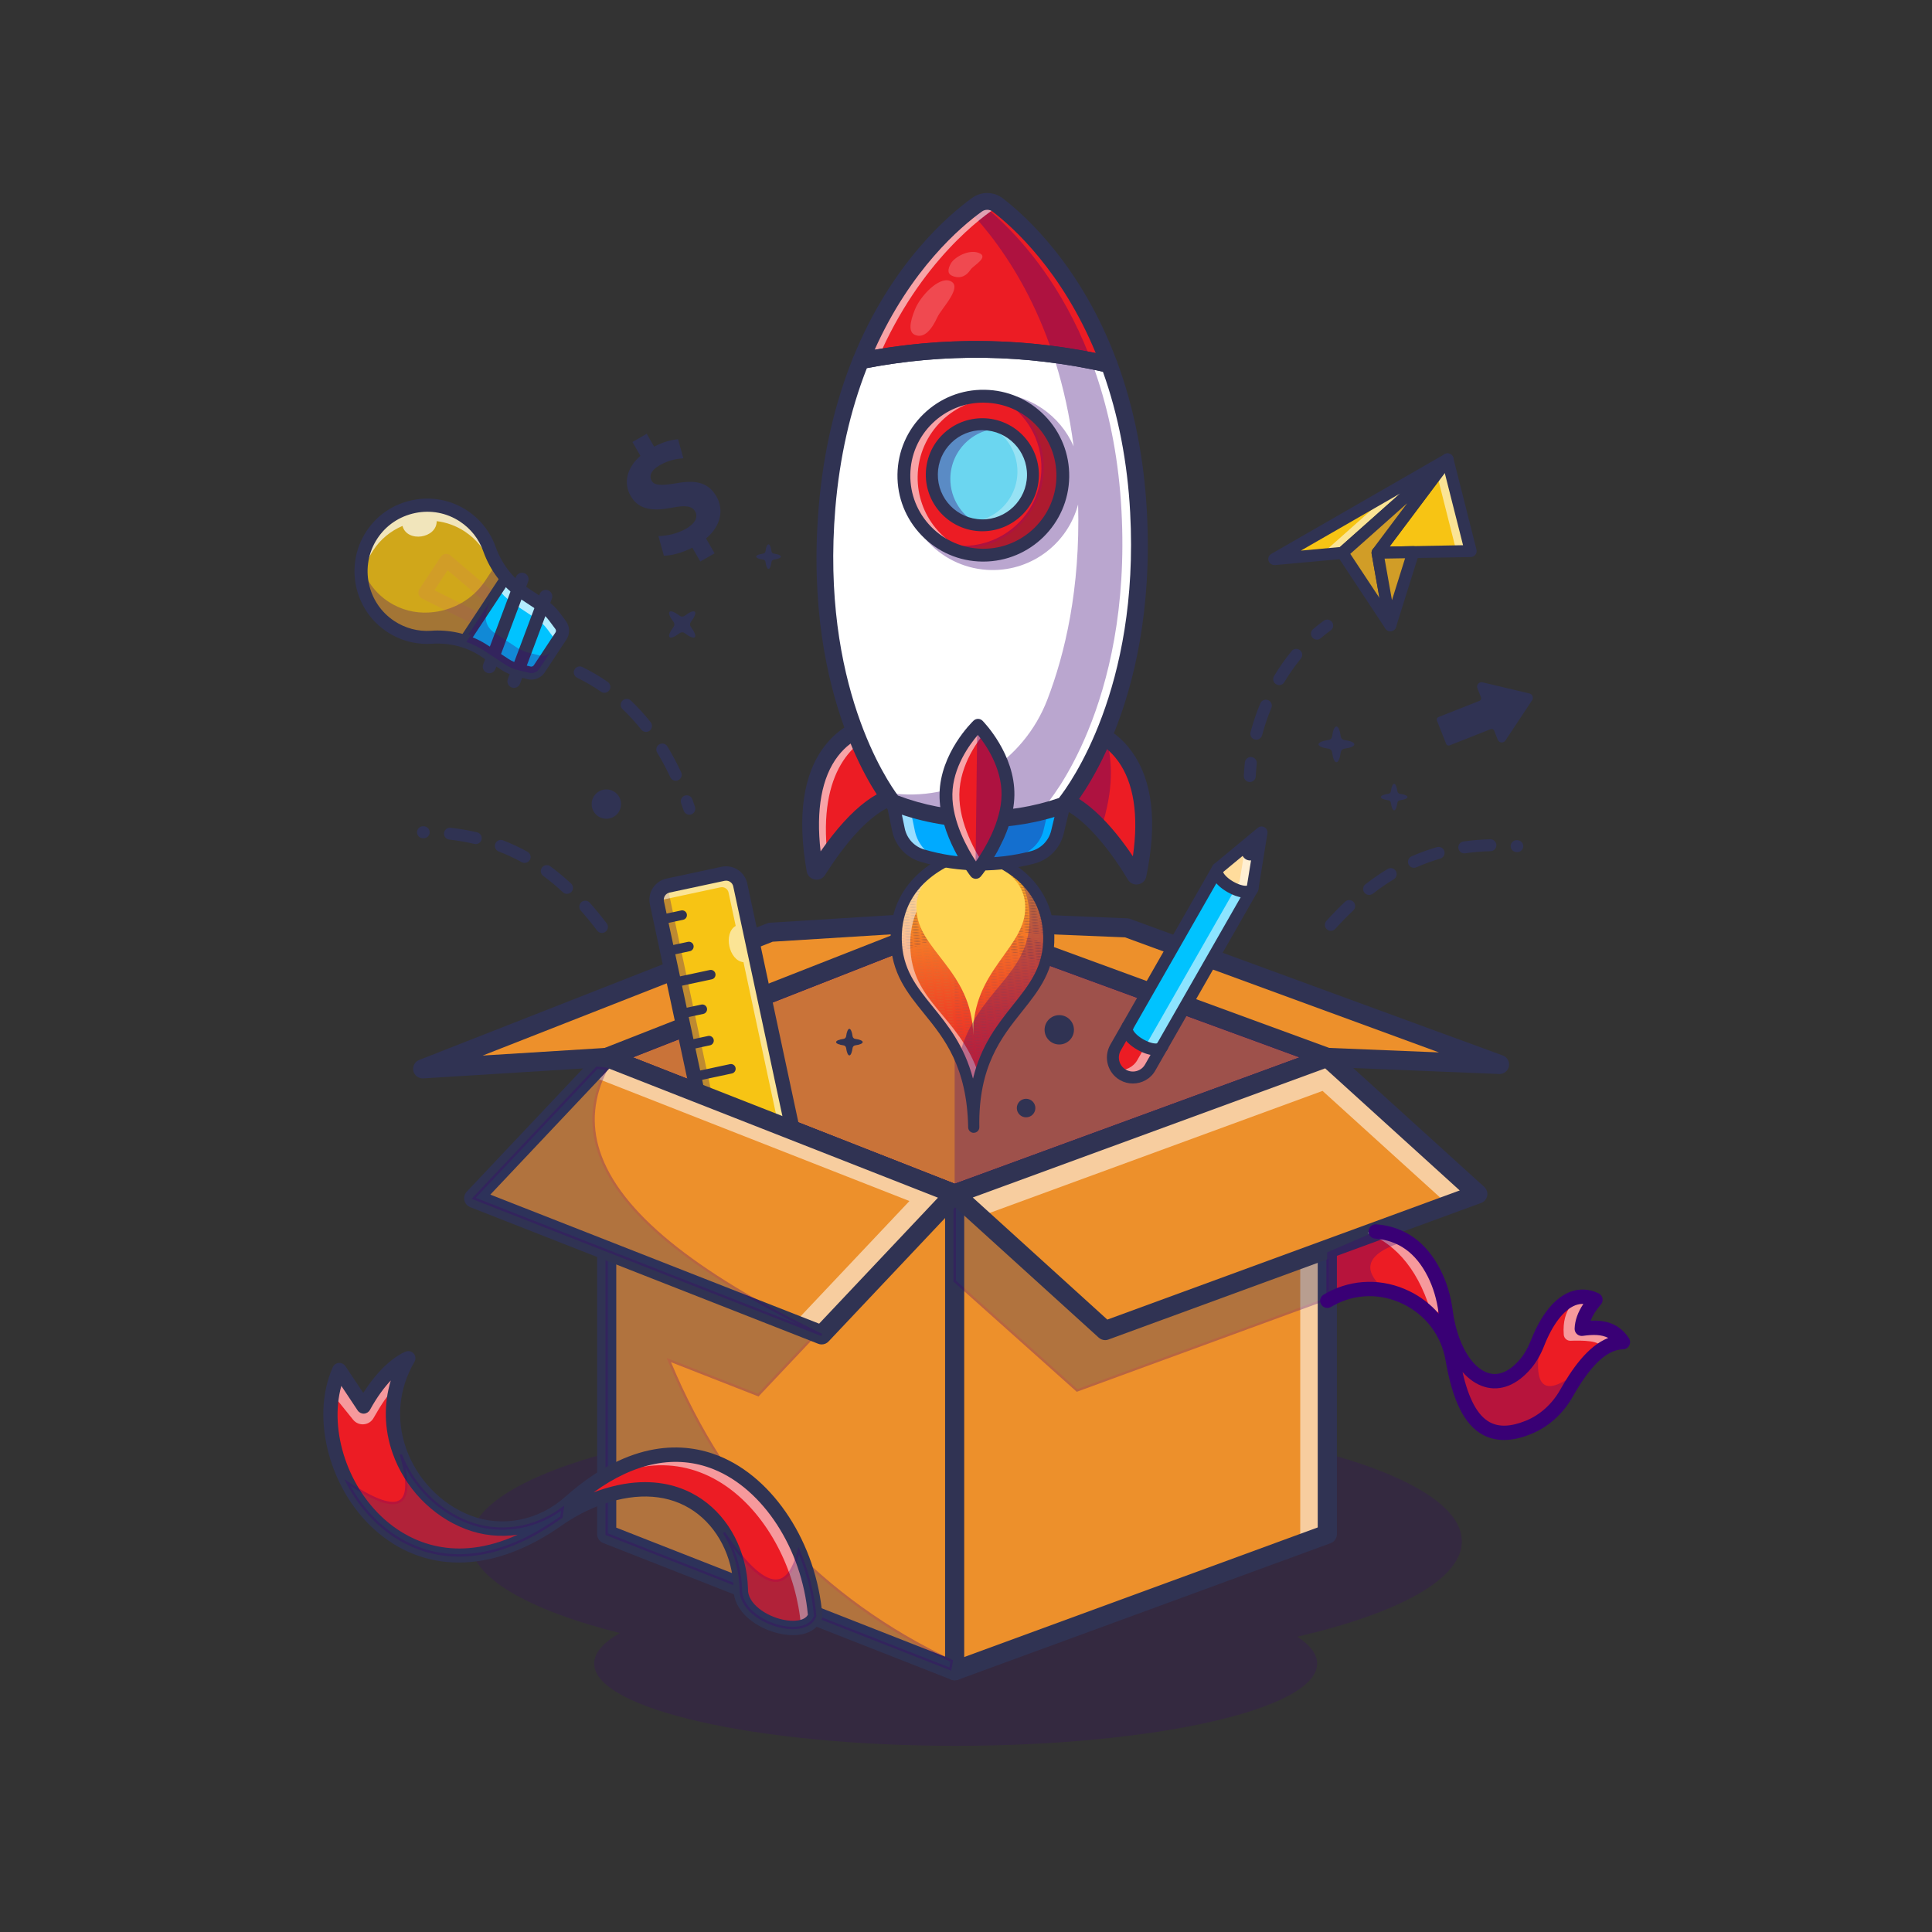 <?xml version="1.0" encoding="UTF-8"?> <!-- Generator: Adobe Illustrator 21.0.0, SVG Export Plug-In . SVG Version: 6.00 Build 0) --> <svg xmlns="http://www.w3.org/2000/svg" xmlns:xlink="http://www.w3.org/1999/xlink" id="Layer_1" x="0px" y="0px" viewBox="0 0 4000 4000" style="enable-background:new 0 0 4000 4000;" xml:space="preserve"><rect x="0" y="0" width="4000" height="4000" fill="#333333" stroke="none"/> <style type="text/css"> .st0{opacity:0.2;} .st1{fill:#390075;} .st2{fill:#ED902B;} .st3{opacity:0.3;} .st4{fill:#EC1C24;} .st5{opacity:0.55;} .st6{fill:#FFFFFF;} .st7{fill:#303353;} .st8{fill:#262F6A;} .st9{fill:#F7C414;} .st10{fill:#FFDC9C;} .st11{fill:#00C3FF;} .st12{opacity:0.7;} .st13{opacity:0.8;} .st14{clip-path:url(#SVGID_2_);fill:#EC1C24;} .st15{clip-path:url(#SVGID_2_);fill:#EC1D24;} .st16{clip-path:url(#SVGID_2_);fill:#EC1E24;} .st17{clip-path:url(#SVGID_2_);fill:#EC1F24;} .st18{clip-path:url(#SVGID_2_);fill:#EC2024;} .st19{clip-path:url(#SVGID_2_);fill:#ED2124;} .st20{clip-path:url(#SVGID_2_);fill:#ED2224;} .st21{clip-path:url(#SVGID_2_);fill:#ED2324;} .st22{clip-path:url(#SVGID_2_);fill:#ED2424;} .st23{clip-path:url(#SVGID_2_);fill:#ED2524;} .st24{clip-path:url(#SVGID_2_);fill:#ED2624;} .st25{clip-path:url(#SVGID_2_);fill:#ED2724;} .st26{clip-path:url(#SVGID_2_);fill:#ED2824;} .st27{clip-path:url(#SVGID_2_);fill:#ED2924;} .st28{clip-path:url(#SVGID_2_);fill:#ED2A24;} .st29{clip-path:url(#SVGID_2_);fill:#EE2A24;} .st30{clip-path:url(#SVGID_2_);fill:#EE2B24;} .st31{clip-path:url(#SVGID_2_);fill:#EE2C24;} .st32{clip-path:url(#SVGID_2_);fill:#EE2D24;} .st33{clip-path:url(#SVGID_2_);fill:#EE2E24;} .st34{clip-path:url(#SVGID_2_);fill:#EE2F24;} .st35{clip-path:url(#SVGID_2_);fill:#EE3024;} .st36{clip-path:url(#SVGID_2_);fill:#EE3124;} .st37{clip-path:url(#SVGID_2_);fill:#EE3224;} .st38{clip-path:url(#SVGID_2_);fill:#EE3225;} .st39{clip-path:url(#SVGID_2_);fill:#EF3325;} .st40{clip-path:url(#SVGID_2_);fill:#EF3425;} .st41{clip-path:url(#SVGID_2_);fill:#EF3525;} .st42{clip-path:url(#SVGID_2_);fill:#EF3625;} .st43{clip-path:url(#SVGID_2_);fill:#EF3725;} .st44{clip-path:url(#SVGID_2_);fill:#EF3825;} .st45{clip-path:url(#SVGID_2_);fill:#EF3925;} .st46{clip-path:url(#SVGID_2_);fill:#EF3A25;} .st47{clip-path:url(#SVGID_2_);fill:#EF3B25;} .st48{clip-path:url(#SVGID_2_);fill:#EF3C25;} .st49{clip-path:url(#SVGID_2_);fill:#F03D25;} .st50{clip-path:url(#SVGID_2_);fill:#F03E25;} .st51{clip-path:url(#SVGID_2_);fill:#F03F25;} .st52{clip-path:url(#SVGID_2_);fill:#F04025;} .st53{clip-path:url(#SVGID_2_);fill:#F04125;} .st54{clip-path:url(#SVGID_2_);fill:#F04225;} .st55{clip-path:url(#SVGID_2_);fill:#F04325;} .st56{clip-path:url(#SVGID_2_);fill:#F04425;} .st57{clip-path:url(#SVGID_2_);fill:#F04525;} .st58{clip-path:url(#SVGID_2_);fill:#F14625;} .st59{clip-path:url(#SVGID_2_);fill:#F14725;} .st60{clip-path:url(#SVGID_2_);fill:#F14825;} .st61{clip-path:url(#SVGID_2_);fill:#F14925;} .st62{clip-path:url(#SVGID_2_);fill:#F14A25;} .st63{clip-path:url(#SVGID_2_);fill:#F14B25;} .st64{clip-path:url(#SVGID_2_);fill:#F14C25;} .st65{clip-path:url(#SVGID_2_);fill:#F14D25;} .st66{clip-path:url(#SVGID_2_);fill:#F14E25;} .st67{clip-path:url(#SVGID_2_);fill:#F24F25;} .st68{clip-path:url(#SVGID_2_);fill:#F25025;} .st69{clip-path:url(#SVGID_2_);fill:#F25125;} .st70{clip-path:url(#SVGID_2_);fill:#F25225;} .st71{clip-path:url(#SVGID_2_);fill:#F25325;} .st72{clip-path:url(#SVGID_2_);fill:#F25425;} .st73{clip-path:url(#SVGID_2_);fill:#F25525;} .st74{clip-path:url(#SVGID_2_);fill:#F25625;} .st75{clip-path:url(#SVGID_2_);fill:#F25725;} .st76{clip-path:url(#SVGID_2_);fill:#F35825;} .st77{clip-path:url(#SVGID_2_);fill:#F35925;} .st78{clip-path:url(#SVGID_2_);fill:#F35A25;} .st79{clip-path:url(#SVGID_2_);fill:#F35C25;} .st80{clip-path:url(#SVGID_2_);fill:#F35D25;} .st81{clip-path:url(#SVGID_2_);fill:#F35E26;} .st82{clip-path:url(#SVGID_2_);fill:#F35F26;} .st83{clip-path:url(#SVGID_2_);fill:#F36026;} .st84{clip-path:url(#SVGID_2_);fill:#F46126;} .st85{clip-path:url(#SVGID_2_);fill:#F46226;} .st86{clip-path:url(#SVGID_2_);fill:#F46426;} .st87{clip-path:url(#SVGID_2_);fill:#F46526;} .st88{clip-path:url(#SVGID_2_);fill:#F46626;} .st89{clip-path:url(#SVGID_2_);fill:#F46726;} .st90{clip-path:url(#SVGID_2_);fill:#F46826;} .st91{clip-path:url(#SVGID_2_);fill:#F46A26;} .st92{clip-path:url(#SVGID_2_);fill:#F56B26;} .st93{clip-path:url(#SVGID_2_);fill:#F56C26;} .st94{clip-path:url(#SVGID_2_);fill:#F56D26;} .st95{clip-path:url(#SVGID_2_);fill:#F56F26;} .st96{clip-path:url(#SVGID_2_);fill:#F57026;} .st97{clip-path:url(#SVGID_2_);fill:#F57126;} .st98{clip-path:url(#SVGID_2_);fill:#F57226;} .st99{clip-path:url(#SVGID_2_);fill:#F67426;} .st100{clip-path:url(#SVGID_2_);fill:#F67526;} .st101{clip-path:url(#SVGID_2_);fill:#F67626;} .st102{clip-path:url(#SVGID_2_);fill:#F67726;} .st103{clip-path:url(#SVGID_2_);fill:#F67926;} .st104{clip-path:url(#SVGID_2_);fill:#F67A26;} .st105{clip-path:url(#SVGID_2_);fill:#F67B26;} .st106{clip-path:url(#SVGID_2_);fill:#F77D26;} .st107{clip-path:url(#SVGID_2_);fill:#F77E26;} .st108{clip-path:url(#SVGID_2_);fill:#F77F26;} .st109{clip-path:url(#SVGID_2_);fill:#F78126;} .st110{clip-path:url(#SVGID_2_);fill:#F78226;} .st111{clip-path:url(#SVGID_2_);fill:#F78426;} .st112{clip-path:url(#SVGID_2_);fill:#F78526;} .st113{clip-path:url(#SVGID_2_);fill:#F88626;} .st114{clip-path:url(#SVGID_2_);fill:#F88826;} .st115{clip-path:url(#SVGID_2_);fill:#F88927;} .st116{clip-path:url(#SVGID_2_);fill:#F88A27;} .st117{clip-path:url(#SVGID_2_);fill:#F88C27;} .st118{clip-path:url(#SVGID_2_);fill:#F88D27;} .st119{clip-path:url(#SVGID_2_);fill:#F98F27;} .st120{clip-path:url(#SVGID_2_);fill:#F99027;} .st121{clip-path:url(#SVGID_2_);fill:#F99227;} .st122{clip-path:url(#SVGID_2_);fill:#F99327;} .st123{clip-path:url(#SVGID_2_);fill:#F99427;} .st124{clip-path:url(#SVGID_2_);fill:#F99627;} .st125{clip-path:url(#SVGID_2_);fill:#F99727;} .st126{clip-path:url(#SVGID_2_);fill:#FA9927;} .st127{clip-path:url(#SVGID_2_);fill:#FA9A27;} .st128{clip-path:url(#SVGID_2_);fill:#FA9C27;} .st129{clip-path:url(#SVGID_2_);fill:#FA9D27;} .st130{clip-path:url(#SVGID_2_);fill:#FA9F27;} .st131{clip-path:url(#SVGID_2_);fill:#FAA027;} .st132{clip-path:url(#SVGID_2_);fill:#FBA227;} .st133{clip-path:url(#SVGID_2_);fill:#FBA327;} .st134{clip-path:url(#SVGID_2_);fill:#FBA527;} .st135{clip-path:url(#SVGID_2_);fill:#FBA627;} .st136{clip-path:url(#SVGID_2_);fill:#FBA827;} .st137{clip-path:url(#SVGID_2_);fill:#FBAA27;} .st138{clip-path:url(#SVGID_2_);fill:#FCAB27;} .st139{clip-path:url(#SVGID_2_);fill:#FCAD27;} .st140{clip-path:url(#SVGID_2_);fill:#FCAE27;} .st141{clip-path:url(#SVGID_2_);fill:#FCB027;} .st142{clip-path:url(#SVGID_2_);fill:#FCB127;} .st143{clip-path:url(#SVGID_2_);fill:#FCB327;} .st144{clip-path:url(#SVGID_2_);fill:#FDB528;} .st145{clip-path:url(#SVGID_2_);fill:#FDB628;} .st146{clip-path:url(#SVGID_2_);fill:#FDB828;} .st147{clip-path:url(#SVGID_2_);fill:#FDB928;} .st148{clip-path:url(#SVGID_2_);fill:#FDBB28;} .st149{clip-path:url(#SVGID_2_);fill:#FEBD28;} .st150{clip-path:url(#SVGID_2_);fill:#FEBE28;} .st151{clip-path:url(#SVGID_2_);fill:#FEC028;} .st152{clip-path:url(#SVGID_2_);fill:#FEC228;} .st153{clip-path:url(#SVGID_2_);fill:#FEC328;} .st154{clip-path:url(#SVGID_2_);fill:#FEC528;} .st155{clip-path:url(#SVGID_2_);fill:#FFC728;} .st156{clip-path:url(#SVGID_2_);fill:#FFC828;} .st157{clip-path:url(#SVGID_2_);fill:#FFCA28;} .st158{opacity:0.5;} .st159{fill:#FFD553;} .st160{fill:#00AAFF;} .st161{opacity:0.6;} .st162{opacity:0.35;} .st163{fill:#D25658;} .st164{fill:#371A45;} .st165{fill:#6BD6F0;} </style> <g> <g> <g class="st0"> <path class="st1" d="M2686,3388.6c26.5,17.5,41,36.2,41,55.7c0,94-335.1,170.2-748.4,170.2c-413.3,0-748.4-76.2-748.4-170.2 c0-22.3,18.9-43.7,53.3-63.2c-191-48.2-309.6-115.5-309.6-189.9c0-146.5,459.5-265.3,1026.4-265.3 c566.8,0,1026.3,118.8,1026.3,265.3C3026.4,3269.7,2895,3340.1,2686,3388.6z"></path> </g> <g> <polygon class="st2" points="2748,2189.2 1976.5,2472 1256.1,2189.2 1976.5,1906.4 "></polygon> </g> <g class="st0"> <polygon class="st1" points="2748,2189.2 1976.5,2472 1256.1,2189.2 1976.5,1906.4 "></polygon> </g> <g class="st3"> <polygon class="st1" points="2748,2189.2 1976.5,2472 1976.5,1906.4 "></polygon> </g> <g> <path class="st1" d="M1976.5,2491.8c-2.5,0-4.9-0.5-7.2-1.4l-720.4-282.8c-7.6-3-12.6-10.3-12.6-18.4s5-15.4,12.6-18.4 l720.4-282.8c4.5-1.8,9.5-1.8,14-0.2l771.5,282.8c7.8,2.9,13,10.3,13,18.6s-5.2,15.7-13,18.6l-771.5,282.8 C1981.1,2491.4,1978.8,2491.8,1976.5,2491.8z M1310.2,2189.2l666.6,261.6l713.8-261.6l-713.8-261.6L1310.2,2189.2z"></path> </g> <g> <polygon class="st2" points="2748,2189.2 2748,3176.3 1976.5,3459.1 1256.1,3176.3 1256.1,2189.2 1976.5,2472 "></polygon> </g> <g> <path class="st4" d="M3360,2778.9c-12.1,0.1-23.7,3.6-34.9,9.6v0c-15.6,8.4-30.5,22.2-44.8,39.9c-12.9,15.9-25.3,35.1-37.4,56.4 c-17.8,31.4-44.9,56.8-78.4,70.3c-95.7,38.8-134.6-27.6-154-125.3c-1.1-5.3-2.1-10.7-3-16.1c-13-74.7-70.9-128-138.2-141.6l0,0 c-37.2-7.6-77.3-3-114.3,16.9c-2.4,1.3-4.7,2.6-7,4l-0.3-100.1l93.7-40.4c0,0,0,0,0,0l6.7-2.9c22.7,1.8,43.9,7.9,62.9,19.7 c22.5,13.8,42.1,35.5,58,66.9c11.6,22.8,18.9,47.5,22.8,72.8c0.4,2.3,0.7,4.6,1,6.9c5.2,38.9,17,72.6,33,97.6 c33.4,52.3,85.1,66.4,132.5,10.3c10.7-12.7,18.6-27.3,24.6-42.7c3.4-8.6,7-16.7,10.8-24.3c22.8-45.8,53.3-74.4,87-71.7 c7.3,0.6,14.7,2.6,22.2,6.3c-15.9,18.5-27.3,38.1-28.3,59.9C3308,2746.6,3339.3,2747.4,3360,2778.9z"></path> <path class="st1" d="M3114,2968.9c-14,0-26.6-3-37.9-9.1c-32.3-17.5-54-58.6-68-129.3c-1.1-5.3-2.1-10.7-3-16.2 c-12.2-70.6-65.7-125.4-136.3-139.6c-0.1,0-0.3-0.1-0.4-0.1c-38.7-7.8-77.5-2-112.2,16.7c-2.3,1.3-4.7,2.6-6.9,3.9 c-0.8,0.4-1.7,0.4-2.5,0c-0.8-0.4-1.2-1.3-1.2-2.1l-0.3-100.1c0-1,0.6-1.9,1.5-2.3l93.5-40.3c0.1-0.1,0.2-0.1,0.3-0.2l6.7-2.9 c0.4-0.2,0.8-0.2,1.2-0.2c24,1.9,45.6,8.6,64.1,20c23.6,14.5,43.5,37.4,58.9,67.8c11.2,22.1,19,46.9,23.1,73.6 c0.4,2.3,0.7,4.6,1,6.9c5,37.8,16.3,71.1,32.6,96.5c17.6,27.5,40,43.5,63,45c22.3,1.4,45-10.6,65.5-35 c9.7-11.5,17.6-25.3,24.2-42c3.4-8.6,7-16.8,10.9-24.5c24.8-49.8,56.5-75.7,89.4-73.1c7.7,0.6,15.5,2.8,23.1,6.5 c0.7,0.3,1.2,1,1.3,1.7c0.2,0.8,0,1.5-0.5,2.1c-17.1,20-25.9,37.7-27.5,55.5c31.7-4,63.6-2.7,84.5,29.3c0.5,0.8,0.5,1.7,0.1,2.5 s-1.2,1.3-2.2,1.3c-11.1,0.1-22.3,3.2-33.4,9.2c-0.1,0.1-0.2,0.2-0.4,0.2c-14.5,7.8-29.4,21-44,39.3 c-12.1,15-24.2,33.3-37.2,56.1c-18.5,32.7-46.8,58.1-79.6,71.4C3146.8,2965.1,3129.6,2968.9,3114,2968.9z M2870.2,2669.8 c72.4,14.8,127.2,71.1,139.8,143.5c0.9,5.4,1.9,10.8,3,16c13.7,69.2,34.5,109.2,65.5,126c22.8,12.3,50.6,11.5,85.1-2.5 c31.8-12.9,59.2-37.5,77.1-69.2c13-23,25.3-41.6,37.6-56.8c15.2-18.9,30-32.1,45.2-40.3c0.1-0.1,0.2-0.2,0.4-0.2 c10.4-5.6,21-8.9,31.5-9.7c-18.9-25.6-45.9-27.8-80.2-23.1c-0.7,0.1-1.5-0.1-2-0.6c-0.5-0.5-0.8-1.2-0.8-1.9 c0.8-19.2,9.3-38,26.8-58.9c-6.1-2.6-12.3-4.2-18.4-4.7c-30.7-2.5-60.8,22.5-84.6,70.3c-3.8,7.6-7.4,15.7-10.7,24.1 c-6.8,17.3-15,31.5-25,43.4c-21.6,25.6-45.7,38.3-69.6,36.7c-24.6-1.6-48.3-18.4-66.8-47.3c-16.7-26-28.2-60.1-33.3-98.6 c-0.3-2.2-0.6-4.5-1-6.8c-4-26.2-11.7-50.5-22.6-72.1c-15-29.6-34.2-51.8-57.1-65.9c-17.6-10.9-38.2-17.4-61.2-19.3l-5.9,2.5 c-0.1,0.1-0.2,0.1-0.3,0.2l-92.3,39.8l0.3,94.2c1.1-0.6,2.3-1.3,3.4-1.9c35.9-19.3,76-25.3,115.9-17.2 C2869.9,2669.8,2870.1,2669.8,2870.2,2669.8z"></path> </g> <g class="st5"> <polygon class="st6" points="2748,2189.2 2748,3176.3 2692,3196.8 2692,2209.7 "></polygon> </g> <g> <polygon class="st2" points="1976.5,2472 1976.5,3459.1 1967.6,3455.6 1256.1,3176.3 1256.1,2189.2 "></polygon> </g> <g> <path class="st7" d="M1976.5,3478.9c-2.5,0-4.9-0.5-7.2-1.4l-720.4-282.8c-7.6-3-12.6-10.3-12.6-18.4v-987.1 c0-6.5,3.2-12.7,8.6-16.3c5.4-3.7,12.3-4.5,18.4-2.1l713.5,280.1l764.5-280.2c6.1-2.2,12.8-1.3,18.1,2.4 c5.3,3.7,8.5,9.8,8.5,16.2v987.1c0,8.3-5.2,15.7-13,18.6l-771.5,282.8C1981.1,3478.5,1978.8,3478.9,1976.5,3478.9z M1275.8,3162.8l700.9,275.1l751.5-275.5v-945l-744.9,273c-4.5,1.7-9.5,1.6-14-0.2l-693.4-272.2V3162.8z"></path> </g> <g> <path class="st7" d="M1976.5,3478.9c-10.9,0-19.8-8.9-19.8-19.8V2472c0-10.9,8.9-19.8,19.8-19.8c10.9,0,19.8,8.9,19.8,19.8v987.1 C1996.3,3470,1987.4,3478.9,1976.5,3478.9z"></path> </g> <g class="st3"> <polygon class="st8" points="2748,2586.2 2748,2688.9 2229.8,2878.8 1976.5,2652.3 1976.5,2477.6 1980.9,2476 2288.2,2754.8 "></polygon> <path class="st1" d="M2229.3,2881.6l-1.1-1L1974,2653.4v-177.5l7.4-2.7l307.3,278.8l461.7-169.3v107.9l-1.6,0.6L2229.3,2881.6z M1979,2651.2l251.4,224.8l515.2-188.8v-97.4l-457.9,167.9l-1.1-1l-306.2-277.8l-1.3,0.5V2651.2z"></path> </g> <g class="st3"> <path class="st8" d="M1970.4,3438.9c0,0-1,6.1-2.8,16.7l-711.5-279.3v-587.2l61.3,24.1l374,146.7l-121.5,128.7l-185-72.5 C1500.3,3095.7,1691.1,3307.1,1970.4,3438.9z"></path> <path class="st1" d="M1969.5,3459l-715.9-281v-592.6l64.6,25.4l377.4,148l-125.2,132.5l-181.1-71 c117.8,282.3,313.7,489.6,582.1,616.3l1.7,0.8l-0.3,1.8c0,0-1,6.1-2.8,16.7L1969.5,3459z M1258.5,3174.6l707.1,277.6 c1-5.6,1.7-9.7,2-11.9c-270.4-128.1-467.3-337.8-585.1-623.4l-2.2-5.4l188.8,74l117.9-124.8l-428.5-168.1V3174.6z"></path> </g> <g> <polygon class="st2" points="2748,2189.2 1976.5,1906.4 2333.2,1921 3104.7,2203.8 "></polygon> </g> <g> <path class="st7" d="M3104.7,2223.6c-0.3,0-0.5,0-0.8,0l-356.7-14.6c-2-0.1-4.1-0.5-6-1.2L1969.7,1925 c-9.1-3.4-14.5-12.9-12.6-22.4c1.9-9.6,10.5-16.5,20.2-15.9l356.7,14.6c2,0.1,4.1,0.5,6,1.2l771.5,282.8 c9.1,3.4,14.5,12.9,12.6,22.4C3122.2,2216.9,3114.1,2223.6,3104.7,2223.6z M2751.9,2169.6l227.3,9.3l-649.9-238.2l-227.3-9.3 L2751.9,2169.6z"></path> </g> <g> <polygon class="st2" points="1256.1,2189.2 1976.5,1906.4 1595.5,1930.1 875.1,2212.9 "></polygon> </g> <g> <path class="st7" d="M875.1,2232.7c-9.2,0-17.3-6.4-19.3-15.5c-2.1-9.5,3-19.1,12.1-22.7l720.4-282.8c1.9-0.8,3.9-1.2,6-1.3 l381-23.7c9.7-0.6,18.4,6,20.5,15.5c2.1,9.5-3,19.1-12.1,22.7l-720.4,282.8c-1.9,0.8-3.9,1.2-6,1.3l-381,23.7 C875.9,2232.7,875.5,2232.7,875.1,2232.7z M1256.1,2189.2L1256.1,2189.2L1256.1,2189.2z M1599.8,1949.7l-600.4,235.7l252.3-15.7 l600.4-235.7L1599.8,1949.7z"></path> </g> <g> <g> <path class="st9" d="M1623.4,2399.4l-114,24.4c-16.2,3.5-32.1-6.8-35.6-23l-113.8-531.7c-3.5-16.2,6.8-32.1,23-35.6l114-24.4 c16.2-3.5,32.1,6.8,35.6,23l113.8,531.7C1649.9,2380,1639.6,2395.9,1623.4,2399.4z"></path> </g> <g class="st3"> <path class="st1" d="M1655,2369.1c-1,12.8-10.3,24.1-23.6,26.9l-114,24.4c-16.2,3.5-32.1-6.9-35.5-23l-113.8-531.7 c-2.8-13.1,3.5-26.1,14.6-32.3c-0.2,2.8-0.1,5.7,0.6,8.7l89.4,417.7c16.9,79.1,94.8,129.6,173.9,112.6 C1649.6,2371.6,1652.4,2370.6,1655,2369.1z"></path> </g> <g class="st5"> <path class="st6" d="M1528.6,1839.9l113.8,531.7c2.8,13.2-3.6,26.3-14.9,32.5l-88.2-412c-30.2-3-42.4-60.1-16.1-75.1l-14.8-69.1 c-1.6-7.6-9.1-12.4-16.6-10.8l-136.1,29.1c1.8-12,10.8-22.2,23.3-24.9l114-24.4C1509.2,1813.4,1525.2,1823.8,1528.6,1839.9z"></path> </g> <g> <path class="st7" d="M1503.1,2439.3c-20.7,0-39.3-14.4-43.8-35.4l-113.8-531.7c-2.5-11.7-0.3-23.7,6.2-33.7 c6.5-10,16.5-17,28.2-19.5l114-24.4c11.7-2.5,23.7-0.3,33.7,6.2c10,6.5,16.9,16.5,19.5,28.2l113.8,531.7 c5.2,24.2-10.3,48-34.4,53.2h0l-114,24.4C1509.4,2439,1506.2,2439.3,1503.1,2439.3z M1503.4,1823.3c-1.1,0-2.1,0.1-3.2,0.3 l-114,24.4c-8.1,1.7-13.4,9.8-11.6,17.9l113.8,531.7c1.7,8.2,9.8,13.4,17.9,11.6l114-24.4c8.1-1.7,13.4-9.8,11.6-17.9 l-113.8-531.7c-0.8-4-3.2-7.3-6.6-9.5C1509.1,1824.1,1506.2,1823.3,1503.4,1823.3z M1623.4,2399.4L1623.4,2399.4L1623.4,2399.4z "></path> </g> <g> <g> <g> <path class="st7" d="M1367.6,1914.1c-4.6,0-8.7-3.2-9.7-7.8c-1.1-5.3,2.3-10.6,7.6-11.7l44.8-9.6c5.3-1.1,10.6,2.3,11.7,7.6 c1.1,5.3-2.3,10.6-7.6,11.7l-44.8,9.6C1369,1914,1368.3,1914.1,1367.6,1914.1z"></path> </g> <g> <path class="st7" d="M1381.5,1979.1c-4.6,0-8.7-3.2-9.7-7.8c-1.1-5.3,2.3-10.6,7.6-11.7l44.8-9.6c5.4-1.2,10.6,2.3,11.7,7.6 c1.1,5.3-2.3,10.6-7.6,11.7l-44.8,9.6C1382.9,1979,1382.2,1979.1,1381.5,1979.1z"></path> </g> <g> <path class="st7" d="M1395.4,2044.1c-4.6,0-8.7-3.2-9.7-7.8c-1.1-5.3,2.3-10.6,7.6-11.7l76.2-16.3c5.3-1.2,10.6,2.3,11.7,7.6 c1.1,5.3-2.3,10.6-7.6,11.7l-76.2,16.3C1396.8,2044,1396.1,2044.1,1395.4,2044.1z"></path> </g> <g> <path class="st7" d="M1409.3,2109c-4.6,0-8.7-3.2-9.7-7.8c-1.1-5.3,2.3-10.6,7.6-11.7l44.8-9.6c5.3-1.2,10.6,2.3,11.7,7.6 c1.1,5.3-2.3,10.6-7.6,11.7l-44.8,9.6C1410.7,2109,1410,2109,1409.3,2109z"></path> </g> <g> <path class="st7" d="M1423.2,2174c-4.6,0-8.7-3.2-9.7-7.8c-1.1-5.3,2.3-10.6,7.6-11.7l44.8-9.6c5.3-1.2,10.6,2.3,11.7,7.6 s-2.3,10.6-7.6,11.7l-44.8,9.6C1424.6,2174,1423.9,2174,1423.2,2174z"></path> </g> <g> <path class="st7" d="M1437.1,2239c-4.6,0-8.7-3.2-9.7-7.8c-1.1-5.3,2.3-10.6,7.6-11.7l76.2-16.3c5.4-1.2,10.6,2.3,11.7,7.6 c1.1,5.3-2.3,10.6-7.6,11.7l-76.2,16.3C1438.5,2239,1437.8,2239,1437.1,2239z"></path> </g> <g> <path class="st1" d="M1451,2304c-4.6,0-8.7-3.2-9.7-7.8c-1.1-5.3,2.3-10.6,7.6-11.7l44.8-9.6c5.3-1.2,10.6,2.3,11.7,7.6 c1.1,5.3-2.3,10.6-7.6,11.7l-44.8,9.6C1452.4,2304,1451.7,2304,1451,2304z"></path> </g> </g> <g> <path class="st1" d="M1463.8,2364c-4.6,0-8.7-3.2-9.7-7.8c-1.1-5.3,2.3-10.6,7.6-11.7l44.8-9.6c5.3-1.2,10.6,2.3,11.7,7.6 c1.1,5.3-2.3,10.6-7.6,11.7l-44.8,9.6C1465.2,2363.9,1464.5,2364,1463.8,2364z"></path> </g> </g> </g> <g> <polygon class="st2" points="1976.5,2472 1701.1,2763.8 980.7,2481 1235.8,2210.7 1256.1,2189.2 "></polygon> </g> <g class="st5"> <polygon class="st6" points="1970.4,2472 1695.1,2763.8 1641.2,2742.6 1882.9,2486.6 1216.3,2225 1250,2189.2 "></polygon> </g> <g> <path class="st7" d="M1701.1,2783.5c-2.4,0-4.9-0.4-7.2-1.4l-720.4-282.8c-6.1-2.4-10.6-7.7-12.1-14.1 c-1.4-6.4,0.4-13.1,4.9-17.9l275.4-291.8c5.5-5.9,14.1-7.8,21.6-4.8l720.4,282.8c6.1,2.4,10.6,7.7,12.1,14.1 c1.4,6.4-0.4,13.1-4.9,17.9l-275.4,291.8C1711.7,2781.4,1706.5,2783.5,1701.1,2783.5z M1015.2,2473.3l680.7,267.2l246.1-260.8 l-680.7-267.2L1015.2,2473.3z"></path> </g> <g class="st3"> <path class="st8" d="M1701.1,2763.8L980.7,2481l255.1-270.3c12.8,1.4,20.2,2.3,20.2,2.3C1155,2407.2,1342.9,2589.2,1701.1,2763.8 z"></path> <path class="st1" d="M1700.2,2766.1l-723.8-284.1l258.5-273.9l1.2,0.1c12.9,1.4,20.2,2.3,20.2,2.3l3.6,0.4l-1.7,3.2 c-29.2,56.2-34.6,113.4-15.9,169.9c40.6,123,191,246.5,459.9,377.6L1700.2,2766.1z M985,2480l665.5,261.2 c-239.2-122.6-374.4-239.2-412.9-355.7c-18.7-56.8-13.8-114.2,14.6-170.6c-3.2-0.4-8.4-1-15.4-1.7L985,2480z"></path> </g> <g> <g> <path class="st10" d="M2593.3,1839.7l-211.8,370.4c-11.4,19.9-36.6,26.7-56.5,15.4s-26.7-36.6-15.4-56.5l211.8-370.4l90.6-75.1 L2593.3,1839.7z"></path> <path class="st1" d="M2345.5,2233.4c-7.4,0-14.8-1.9-21.7-5.8c-21-12-28.3-38.9-16.3-59.8l212-370.8l96-79.6l-20.1,123.5 l-211.8,370.4C2375.5,2225.4,2360.7,2233.4,2345.5,2233.4z M2523.3,1800.2l-211.6,370c-10.6,18.6-4.2,42.5,14.5,53.1 c18.6,10.7,42.4,4.2,53.1-14.5l211.6-370l17.7-109.3L2523.3,1800.2z"></path> </g> <g> <path class="st4" d="M2406.7,2166l-25.2,44.1c-11.4,19.9-36.6,26.7-56.5,15.4s-26.7-36.6-15.4-56.5l25.2-44.1 C2321.8,2147.7,2393.6,2188.8,2406.7,2166z"></path> <path class="st1" d="M2345.5,2233.4c-7.4,0-14.8-1.9-21.7-5.8c-21-12-28.3-38.9-16.3-59.8l25.2-44.1c0,0,0,0,0,0l0,0 c0.7-1.2,2.2-1.6,3.4-0.9c1.2,0.7,1.6,2.2,0.9,3.4l0,0c-5.6,9.9,8.4,24.7,25.2,34.3c16.8,9.6,36.7,14.2,42.4,4.3l0,0l0,0 c0.7-1.2,2.2-1.6,3.4-0.9c1.2,0.7,1.6,2.2,0.9,3.4l0,0c0,0,0,0,0,0l-25.2,44.1C2375.5,2225.4,2360.7,2233.4,2345.5,2233.4z M2331.5,2135.7l-19.8,34.5c-10.6,18.6-4.2,42.5,14.5,53.1c18.6,10.7,42.4,4.2,53.1-14.5l19.8-34.5c-10.6,2.7-26.2-2.1-39.3-9.6 C2346.6,2157.2,2334.5,2146.2,2331.5,2135.7z"></path> </g> <g> <path class="st11" d="M2593.3,1839.7L2406.7,2166c-13.1,22.9-84.9-18.2-71.9-41.1l186.6-326.3 C2508.3,1821.5,2580.2,1862.6,2593.3,1839.7z"></path> </g> <g class="st5"> <path class="st6" d="M2593.3,1839.7l-211.8,370.4c-11.4,19.9-36.6,26.7-56.5,15.4c-4.7-2.7-8.7-6.2-11.9-10.2 c16.2,2.2,32.9-5.4,41.6-20.5l211.8-370.4l11.8-72.8l33.8-28.1L2593.3,1839.7z"></path> </g> <g> <path class="st7" d="M2345.4,2243.3c-9,0-18.2-2.3-26.6-7.1c0,0,0,0,0,0c-25.7-14.7-34.7-47.6-20-73.3l211.8-370.4 c0.7-1.3,1.7-2.4,2.8-3.4l90.6-75.1c4-3.3,9.6-3.8,14-1.2c4.5,2.6,6.9,7.6,6.1,12.7l-18.8,116.2c-0.2,1.5-0.7,2.9-1.5,4.2 l-211.8,370.4C2382.3,2233.6,2364.1,2243.3,2345.4,2243.3z M2331.1,2214.7c13.9,7.9,31.7,3.1,39.6-10.8l210.7-368.5l13.2-81.5 l-63.6,52.7l-210.7,368.5C2312.4,2189,2317.2,2206.8,2331.1,2214.7L2331.1,2214.7z"></path> </g> <g> <path class="st7" d="M2579,1858.8c-1.8,0-3.7-0.1-5.8-0.4c-9.7-1.1-21-5.2-31.8-11.4c-27.9-16-40.2-37.9-30.7-54.6 c3.3-5.9,10.7-7.8,16.6-4.5c5.9,3.2,8,10.8,4.9,16.7c-0.1,2.5,6,12.1,21.5,20.9c15.6,8.9,27.1,9.2,29,7.8 c3.4-5.9,10.9-7.9,16.8-4.5c5.9,3.4,7.9,11,4.5,16.9C2601.1,1850.9,2594.1,1858.8,2579,1858.8z"></path> </g> <g> <path class="st7" d="M2392.1,2185c-10.8,0-23.7-3.9-37.3-11.6c-27.9-16-40.2-37.9-30.7-54.6c3.3-5.8,10.7-7.8,16.6-4.5 c5.9,3.2,8,10.8,4.9,16.7c-0.1,2.5,6,12.1,21.5,20.9c15.7,9,27.1,9.3,29,7.9c3.4-5.9,10.9-7.9,16.8-4.5c5.9,3.4,7.9,11,4.5,16.9 C2412.5,2180.7,2403.5,2185,2392.1,2185z"></path> </g> <g> <path class="st7" d="M2568.3,1760.4c4.3,18.3,14.5,25.4,32.2,18.4l6.2-39.1L2568.3,1760.4z"></path> </g> </g> <g> <polygon class="st2" points="2748,2189.2 1976.5,2472 2288.2,2754.8 3059.7,2472 "></polygon> </g> <g class="st5"> <polygon class="st6" points="3059.7,2472 2998.3,2494.5 2738.2,2258.6 2028.1,2518.9 1976.5,2472 2748,2189.2 "></polygon> </g> <g> <path class="st7" d="M2288.2,2774.6c-4.8,0-9.6-1.8-13.3-5.1l-311.7-282.8c-5.1-4.7-7.4-11.6-6.1-18.4 c1.3-6.8,6.1-12.4,12.6-14.8l771.5-282.8c6.9-2.5,14.6-1,20.1,3.9l311.7,282.8c5.1,4.7,7.4,11.6,6.1,18.4s-6.1,12.4-12.6,14.8 L2295,2773.3C2292.8,2774.2,2290.5,2774.6,2288.2,2774.6z M2014,2479.3l278.6,252.8l729.6-267.4l-278.6-252.8L2014,2479.3z"></path> </g> <g> <path class="st4" d="M1687.7,3345.8c-20.1,54.4-157.2,11.6-153.9-56.8c-1.4-41.1-13.4-81.8-35-116c0,0,0,0,0,0 c-45.3-71.8-133.1-115-254.8-72.9c-28.8,9.9-56.2,23.8-81.6,40.7c-2.8,1.8-5.5,3.7-8.2,5.6c-204.6,144.1-366.6,55.6-435-76.7 c0,0,0,0,0,0c-38.8-75.1-47.4-164.2-16.6-233l50.2,75.3c46.1-83.8,92.5-99.6,92.5-99.6c-39.2,66.9-39.7,139.5-14.7,201.5 c25,62.4,75.7,113.9,138.4,138.1c66,25.4,139.7,12.6,195.9-29.2c5.1-3.8,10-7.8,14.8-12c216.9-192.9,399.9-72.4,473.9,100 C1672.3,3253.7,1684,3300.2,1687.7,3345.8z"></path> <path class="st1" d="M1641.7,3373c-7.2,0-14.9-0.8-23.1-2.5c-43.8-8.9-89.3-40.6-87.3-81.6c-1.4-41.1-13.3-80.7-34.4-114.2 c-0.1-0.1-0.2-0.2-0.3-0.3c-51.5-81.8-145.7-108.6-251.9-71.9c-28,9.7-55.3,23.3-81,40.4c-2.8,1.8-5.5,3.7-8.1,5.6 c-91,64.1-182.2,87.4-263.7,67.5c-72.6-17.8-136.3-70.6-174.8-144.9c-0.1-0.1-0.1-0.2-0.2-0.3c-40.3-78-46.7-168.1-16.6-235.1 c0.4-0.8,1.2-1.4,2.1-1.5c0.9-0.1,1.8,0.3,2.3,1.1l47.9,71.9c45.4-80.6,90-96.6,91.9-97.2c1-0.3,2.1,0,2.7,0.8 c0.7,0.8,0.7,1.9,0.2,2.8c-36.2,61.8-41.4,132.6-14.6,199.3c24.9,62.2,76.2,113.3,137,136.7c63.9,24.6,136.2,13.8,193.5-28.9 c4.9-3.6,9.7-7.5,14.6-11.9c90.6-80.6,183.9-113.1,269.9-93.9c87.3,19.4,163.1,90.4,208,194.8c18.7,43.4,30.5,90.5,34.2,136.1 c0,0.4,0,0.7-0.1,1.1C1683.8,3363.7,1666,3373,1641.7,3373z M1500.7,3171.4c0.1,0.1,0.2,0.2,0.3,0.3 c21.6,34.3,33.9,74.9,35.3,117.2c-1.8,37.1,41,68.1,83.3,76.8c26,5.3,56.7,2.7,65.6-20.3c-3.7-44.9-15.4-91.2-33.8-134 c-44.2-102.9-118.7-172.8-204.5-191.9c-84.3-18.8-176.2,13.3-265.5,92.8c-5.1,4.5-10,8.5-15,12.2 c-58.7,43.7-132.8,54.7-198.3,29.5c-62.1-23.9-114.4-76-139.9-139.4c-26.4-65.7-22.5-135.3,11-196.8 c-14.4,7.8-49.6,32.1-84.4,95.3c-0.4,0.8-1.2,1.2-2.1,1.3c-0.8,0-1.7-0.4-2.2-1.1l-47.7-71.5c-27.4,65.1-20.5,151.4,18.2,226.5 c0.1,0.1,0.1,0.2,0.1,0.2h0c37.8,73.1,100.4,125.1,171.7,142.5c80.1,19.6,169.9-3.5,259.6-66.7c2.7-1.9,5.4-3.8,8.2-5.6 c26.1-17.4,53.7-31.2,82.1-41C1351.6,3060.3,1447.8,3087.8,1500.7,3171.4z"></path> </g> <g class="st5"> <path class="st6" d="M845.4,2812.2c-14.9,25.5-24.5,37.5-29,63.8c-13.1,10.2-26.8,31.4-43.1,60c-8.9,15.7-30.9,17.4-42.2,3.4 l-32.2-39.9c-6.6,14.7-11.4,30.3-14.4,46.5c-2.4-38.6,3.3-76.3,18.1-109.3l50.2,75.3C799,2828.1,845.4,2812.2,845.4,2812.2z"></path> </g> <g class="st5"> <path class="st6" d="M1690.6,3343.3c-4.9,13.4-17,20.9-32.2,23.5c-17.8-213.6-211.1-445.2-459-273.2 C1462.8,2877.2,1672.5,3120.4,1690.6,3343.3z"></path> </g> <g class="st5"> <path class="st6" d="M805.8,2840.1c-15.6,15.1-34.3,37.9-53,71.7l-8.7-13C770.6,2862.4,794.3,2846.3,805.8,2840.1z"></path> <path class="st1" d="M753.1,2916.6l-11.9-17.8l1-1.4c26.6-36.9,50.5-53.1,62.4-59.5l15.7-8.5l-12.8,12.4 c-19,18.4-36.6,42.3-52.5,71.2L753.1,2916.6z M747.2,2899l5.4,8.2c11.4-20.2,23.6-37.9,36.6-53 C777.7,2863.2,763,2877.4,747.2,2899z"></path> </g> <g class="st5"> <path class="st6" d="M1196.6,3096.1c-5.6,4.6-11.2,9.4-16.8,14.4c-9.3,8.3-19.2,15.6-29.5,22.1 C1165.9,3118.8,1181.4,3106.7,1196.6,3096.1z"></path> <path class="st1" d="M1151.6,3134.7l-2.9-4c15-13.3,30.7-25.6,46.6-36.6l3,3.9c-5.3,4.4-10.8,9.1-16.7,14.3 C1172.1,3120.6,1162.1,3128.1,1151.6,3134.7z"></path> </g> <g class="st5"> <path class="st6" d="M3311.5,2790.2c6.6-15-37.5-15.2-59.8-14.3c-7.3,0.3-13.5-5.2-14.1-12.5c-4.4-56.3,29.1-73.5,29.1-73.5 l0.6-3.4c7.3,0.6,14.7,2.6,22.2,6.3c-15.9,18.5-27.3,38.1-28.3,59.9c33.2-4.5,64.5-3.7,85.1,27.8 C3334.3,2780.7,3322.7,2784.1,3311.5,2790.2z"></path> </g> <g class="st5"> <path class="st6" d="M2982.1,2708.9c-8.9,13.2-15.2,22.2-15.2,22.2c-26.8-99.6-74.7-153.1-135.3-178.6c0,0,0,0,0,0l6.7-2.9 c22.7,1.8,43.9,7.9,62.9,19.7c22.5,13.8,42.1,35.5,58,66.9C2970.8,2658.9,2978.2,2683.6,2982.1,2708.9z"></path> </g> <g> <path class="st7" d="M1641.8,3385.4c-8,0-16.6-0.9-25.6-2.7c-48.6-9.9-99.1-46-97.2-93.7c-2.5-66.7-33.3-126.7-82.6-160.6 c-50.1-34.4-115-39.4-187.5-14.3c-30,10.4-58.9,25.3-86.1,44.4c-136.5,96.1-274.3,102-378.3,16.3 c-100.6-83-143.4-237.4-95.4-344.3c2.2-4.9,6.9-8.3,12.3-8.7c5.4-0.4,10.6,2.1,13.6,6.5l37.1,55.6c44.2-69.9,86.5-85.1,88.4-85.8 c5.9-2,12.4-0.2,16.3,4.6c3.9,4.8,4.4,11.5,1.3,16.9c-32.3,55.1-38.5,118.7-17.4,178.9c22.3,63.6,72.3,115.7,133.7,139.3 c65.6,25.2,140.5,10.4,195.5-38.5c136.3-121.2,248.4-113.1,318.5-85c114,45.7,202,181.5,214.2,330.2c0.2,2.1-0.1,4.3-0.9,6.3 C1693.5,3373.1,1671.4,3385.4,1641.8,3385.4z M1335.5,3068.6c52.4,0,91.2,17.2,117.6,35.3c57.2,39.3,92.9,108.3,95.5,184.6 c0,0.4,0,0.8,0,1.2c-1.4,29.9,37,56.4,73.5,63.9c19,3.9,42.9,3.3,50.5-10.4c-12.4-136.5-92.3-260-195.3-301.3 c-77.4-31-162.5-14.5-248.2,47.8c3.3-1.3,6.7-2.5,10-3.6C1275.3,3073.6,1307.4,3068.6,1335.5,3068.6z M706.7,2869.3 c-25.9,93.2,13.9,214.4,96.8,282.7c46.3,38.2,137.6,85.4,268.4,25.4c-36.1,5.4-73.2,1.7-108.1-11.7 c-69.4-26.7-125.9-85.4-151-157.2c-17.5-49.9-18.5-101.7-3.7-150.4c-13.1,13.9-28.2,33.6-43.2,61c-2.5,4.5-7.2,7.4-12.4,7.7 c-5.2,0.2-10.1-2.3-13-6.6L706.7,2869.3z"></path> </g> <g> <path class="st1" d="M3114,2981.3c-16.4,0-31.3-3.7-44.7-11.1c-37.6-20.9-61.9-69.7-76.4-153.8c-8.9-51.2-41-93.7-88-116.6 c-46.2-22.5-98.2-21.6-142.8,2.4c-2.2,1.2-4.4,2.4-6.5,3.7c-7.1,4.2-16.2,1.8-20.3-5.3c-4.2-7.1-1.8-16.2,5.3-20.3 c2.5-1.5,5-2.9,7.5-4.2c53.1-28.6,115-29.6,169.9-2.9c23.5,11.4,44.1,27.4,60.7,46.6c-0.1-0.7-0.2-1.3-0.3-2 c-3.7-27.6-11.2-52.8-22.4-74.9c-24.8-49-60.4-74.6-108.9-78.5c-8.2-0.6-14.3-7.8-13.6-16c0.6-8.2,7.8-14.3,16-13.6 c58.8,4.7,103.5,36.5,133,94.6c12.7,25.1,21.3,53.5,25.3,84.4c8.9,66.8,38.7,118.7,74.3,129.1c27,7.9,50.3-11.3,65.1-28.9 c8.8-10.4,16.1-23,22.2-38.6c14.6-37.2,40.6-84.8,81.1-100.6c19.3-7.5,39.8-6.5,59.3,2.9c4.1,2,7.1,5.8,8,10.3 c0.9,4.5-0.3,9.2-3.3,12.7c-10.4,12.1-17.3,23.1-21.2,33.6c29-1.3,58.6,4.9,79.2,36.3c3,4.5,3.2,10.3,0.7,15.1s-7.5,7.8-12.9,7.9 c-33,0.5-67.1,32.7-104.4,98.5c-19.9,35.2-50.3,62.4-85.7,76.7C3149.9,2977.2,3131.1,2981.3,3114,2981.3z M3028,2840.6 c12.7,55.9,31.1,89.9,55.8,103.6c19.4,10.8,44,9.9,75.2-2.7c29.2-11.8,54.4-34.5,71.1-63.9c22.5-39.7,55.7-90.3,99.6-107.5 c-13.8-7.3-31.3-7.3-52.8-4.3c-4.4,0.6-8.8-0.8-12-3.7c-3.3-3-5-7.2-4.8-11.6c0.7-17.1,6.6-33.6,18.1-50.9 c-5.7-0.2-11.3,0.8-17,3c-23.5,9.2-46.9,39.7-64.2,83.8c-7.3,18.6-16.2,33.9-27.1,46.8c-29,34.3-63.1,47.9-96.1,38.2 C3057,2866.5,3041.5,2855.8,3028,2840.6z"></path> </g> <g class="st3"> <path class="st8" d="M1165,3122.5c0,0-0.9,6.9-2.6,18.2c-2.8,1.8-5.5,3.7-8.2,5.6c-204.6,144.1-366.6,55.6-435-76.7 c90.7,59.6,146.8,68.6,111.3-55.9h0c25,62.4,75.7,113.9,138.4,138.1C1035.1,3177.1,1108.8,3164.4,1165,3122.5z"></path> <path class="st1" d="M950.2,3222.8c-19.8,0-39.3-2.3-58.2-6.9c-72.7-17.8-136.5-70.7-174.9-145.1l-4.3-8.4l7.9,5.2 c56.4,37,91.6,49.3,107.7,37.5c14.1-10.4,14.1-40.9-0.1-90.7l-0.9-3.1h4.9l0.7,1.5c24.9,62.2,76.2,113.3,137,136.7 c63.9,24.6,136.2,13.8,193.5-28.9l4.7-3.5l-0.7,5.8c0,0-0.9,6.9-2.6,18.3l-0.2,1.1l-0.9,0.6c-2.7,1.8-5.4,3.7-8.1,5.5 C1085.8,3197.6,1015.9,3222.8,950.2,3222.8z M726,3076.9c38.2,68.7,98.6,117.3,167.2,134.1c80.1,19.6,169.9-3.5,259.6-66.7 c2.4-1.7,4.8-3.4,7.3-5c0.7-4.7,1.2-8.5,1.6-11.4c-57.9,40.8-129.8,50.6-193.6,26.1c-54.2-20.9-101-63.2-128.9-115.9 c8,37.7,5.4,61-8.1,70.9C813.9,3121.8,780.4,3111.6,726,3076.9z"></path> </g> <g class="st3"> <path class="st1" d="M3280.3,2828.5c-12.9,15.9-25.3,35.1-37.4,56.4c-17.8,31.4-44.9,56.8-78.4,70.3 c-95.7,38.8-134.6-27.6-154-125.3c5.5-5.8,10.6-11.4,15.4-16.6c33.4,52.3,85.1,66.4,132.5,10.3c10.7-12.7,18.6-27.3,24.6-42.7 c3.4-8.6,7-16.7,10.8-24.3C3165.4,2887.1,3202.6,2895.5,3280.3,2828.5z"></path> </g> <g class="st3"> <path class="st1" d="M2869.3,2672.1c-37.2-7.6-77.3-3-114.3,16.9c-2.4,1.3-4.7,2.6-7,4l-0.3-100.1l100.5-43.4 c22.7,1.8,43.9,7.9,62.9,19.7C2829.2,2593.6,2815.3,2627.9,2869.3,2672.1z"></path> </g> <g class="st3"> <path class="st8" d="M1687.7,3345.8c-20.1,54.4-157.2,11.6-153.9-56.8c-1.4-41.1-13.4-81.8-35-116c76,113,130.2,136,154.9,37.5 C1672.3,3253.7,1684,3300.2,1687.7,3345.8z"></path> <path class="st1" d="M1641.7,3373c-7.2,0-14.9-0.8-23.1-2.5c-43.8-8.9-89.3-40.6-87.3-81.6c-1.5-41.3-13.4-81-34.6-114.6l4.1-2.7 c46.9,69.7,84,102.7,110.3,98.1c17.4-3.1,30.9-23.2,40.1-59.9l1.8-7.1l2.9,6.7c18.7,43.4,30.5,90.5,34.2,136.1l0,0.5l-0.2,0.5 C1683.8,3363.7,1666,3373,1641.7,3373z M1517.8,3204.1c11.1,26.4,17.5,55.2,18.5,84.9c-1.8,37.1,41,68.1,83.3,76.8 c26,5.3,56.7,2.7,65.6-20.3c-3.5-42.6-14.2-86.4-31-127.3c-9.8,34.7-23.6,53.3-42.2,56.5 C1587.6,3278.9,1556.6,3255.8,1517.8,3204.1z"></path> </g> <g> <g> <path class="st11" d="M965.6,1329.1l85.3-129.3c9.4,10.2,20,19.4,31.8,27.2l41.8,27.6c8.9,5.9,16.7,13.2,23.1,21.8l13.2,17.8 c4.9,6.6,5.2,15.7,0.6,22.6l-44.9,68c-4.5,6.9-13,10.2-21,8.3l-21.5-5.2c-10.4-2.5-20.2-6.7-29.1-12.6l-41.8-27.6 C991.3,1339.9,978.7,1333.7,965.6,1329.1z"></path> </g> <g class="st12"> <path class="st6" d="M1046.2,1205.2c9.4,10.2,20,19.4,31.8,27.2l41.8,27.6c8.9,5.9,16.7,13.2,23.1,21.8l13.2,17.8 c4.9,6.6,5.2,15.7,0.6,22.6l-6.3,9.6c-0.1-4-1.4-7.9-3.9-11.2l-13.2-17.8c-6.4-8.6-14.2-15.9-23.1-21.8l-41.8-27.6 c-11.8-7.8-22.4-16.9-31.8-27.2l-72.4,109.6c-1.2-0.4-2.3-0.8-3.4-1.2L1046.2,1205.2z"></path> </g> <g> <path class="st1" d="M986.4,1293.9c-2,0-4.1-0.5-6-1.4l-106.8-53.4c-3.5-1.7-6-4.9-7-8.6c-1-3.7-0.4-7.7,1.8-10.9l44.1-66.8 c2.1-3.2,5.5-5.4,9.4-5.9c3.8-0.6,7.7,0.6,10.7,3.1l91.1,77.2c5.7,4.8,6.4,13.4,1.6,19.1c-4.8,5.7-13.4,6.4-19.1,1.6l-79.5-67.3 l-27.3,41.4l93.2,46.6c6.7,3.3,9.4,11.5,6,18.1C996.2,1291.2,991.4,1293.9,986.4,1293.9z"></path> </g> <g class="st13"> <path class="st9" d="M959.7,1068.4c25.7,17,43.9,41.2,53.5,68.1c7.8,21.9,19.3,42.1,34.2,59.4l-86.8,131.6 c-21.6-6.9-44.6-9.6-67.6-8.1c-28.7,1.9-58.3-5.3-84.1-22.4c-62.9-41.5-80.4-126-39.3-189.1 C810.9,1044.7,896.7,1026.9,959.7,1068.4z"></path> <path class="st1" d="M961.8,1330.7l-2-0.6c-21.3-6.8-43.7-9.5-66.6-8c-30.5,1.9-60.2-5.9-85.8-22.8 c-63.9-42.2-81.9-128.7-40-192.8c20.3-31.2,51.8-52.6,88.6-60.2c36.8-7.6,74.2-0.5,105.2,20c25.4,16.8,44.3,40.8,54.5,69.5 c7.9,22,19.2,41.7,33.7,58.5l1.3,1.6L961.8,1330.7z M905.5,1316.3c18.5,0,36.6,2.7,54,8l84.6-128.2 c-14.3-17-25.6-36.7-33.4-58.7c-9.8-27.5-28-50.6-52.4-66.8l0,0c-29.9-19.7-65.8-26.5-101.2-19.2c-35.4,7.3-65.6,27.9-85.2,57.9 c-40.2,61.7-23,144.8,38.5,185.4c24.6,16.2,53.1,23.9,82.5,21.9C897.1,1316.4,901.3,1316.3,905.5,1316.3z"></path> </g> <g class="st3"> <path class="st1" d="M1027.5,1167.6c5.7,10.1,12.4,19.6,20,28.4l-86.8,131.6c-21.6-6.9-44.6-9.6-67.6-8.1 c-28.7,1.9-58.3-5.3-84.1-22.4c-43.8-28.9-65.6-78.7-60.9-127.6c8.7,30.2,27.8,57.6,56.1,76.2c25.9,17.1,55.4,24.2,84.1,22.4 c0.2,0,0.5,0,0.7,0c46.8-2.9,89.9-26.7,115.7-65.9L1027.5,1167.6z"></path> </g> <g class="st12"> <path class="st6" d="M961,1071.8c25.7,17,43.9,41.2,53.5,68.1c7.8,21.9,19.3,42.1,34.2,59.4l-7.1,8.2c-9.7-13.9-20-22.8-25.8-39 c-9.6-26.9-27.7-51.1-53.5-68.1c-18.1-11.9-38-19-58.2-21.4c0.4,35.7-61.3,45.2-70.8,9.9c-24.2,10.2-45.7,27.5-61,51 c-13.5,20.7-20.7,43.8-22.1,66.9c-4.9-32.1,1.6-66.1,20.7-95.5C812.2,1048.1,898,1030.3,961,1071.8z"></path> </g> <g> <path class="st7" d="M1100,1407.1c-2.5,0-5.1-0.3-7.6-0.9l-21.6-5.2c-11.9-2.9-23.2-7.7-33.4-14.5l-41.8-27.6 c-29.5-19.5-64.7-28.5-101.7-26.1c-32.9,2.1-64.9-6.4-92.5-24.6c-68.9-45.5-88.2-138.7-43.1-207.8 c21.9-33.6,55.8-56.7,95.5-64.9c39.6-8.2,79.9-0.6,113.4,21.5c27.4,18.1,47.7,44,58.8,74.8c12.7,35.4,34.9,64.4,64.2,83.7 l41.8,27.6c10.2,6.8,19.1,15.2,26.5,25l13.2,17.8c8.3,11.2,8.7,26.5,1.1,38.1l-44.9,68C1121.5,1401.6,1111,1407.1,1100,1407.1z M905.6,1305.4c38,0,74,10.6,104.9,31l41.8,27.6c7.6,5,16,8.6,24.8,10.8l21.5,5.2c2.5,0.6,5.1-0.5,6.6-2.6l44.9-68 c1.4-2.1,1.3-5-0.2-7.1l-13.2-17.7c-5.4-7.3-12-13.6-19.7-18.6l-41.8-27.6c-34.2-22.6-60.1-56.2-74.7-97.2 c-9-25.3-25.7-46.5-48.2-61.4c0,0,0,0,0,0c-27.4-18.1-60.5-24.4-93-17.6c-32.5,6.8-60.3,25.6-78.3,53.2 c-37,56.7-21.1,133.1,35.4,170.4c22.6,14.9,48.9,21.9,75.8,20.2C896.6,1305.6,901.1,1305.4,905.6,1305.4z"></path> </g> <g> <path class="st7" d="M960.6,1338.3c-2,0-4.1-0.6-5.9-1.8c-5-3.3-6.4-10-3.1-15l86.8-131.6c3.3-5,10-6.3,15-3.1 c5,3.3,6.4,10,3.1,15l-86.8,131.6C967.6,1336.6,964.1,1338.3,960.6,1338.3z"></path> </g> <g> <path class="st7" d="M1013,1393.9c-1.6,0-3.2-0.3-4.7-0.9c-7-2.6-10.5-10.4-7.9-17.4l67.8-181.1c2.6-7,10.4-10.5,17.4-7.9 c7,2.6,10.5,10.4,7.9,17.4l-67.8,181.1C1023.6,1390.6,1018.5,1393.9,1013,1393.9z"></path> </g> <g> <path class="st7" d="M1064,1424.2c-1.6,0-3.2-0.3-4.7-0.9c-7-2.6-10.5-10.4-7.9-17.4l65.9-175.9c2.6-7,10.4-10.5,17.4-7.9 c7,2.6,10.5,10.4,7.9,17.4l-65.9,175.9C1074.6,1420.9,1069.5,1424.2,1064,1424.2z"></path> </g> <g class="st3"> <path class="st1" d="M1140,1349.1l-23.5,35.6c-4.5,6.9-13,10.2-21,8.3l-21.5-5.2c-10.4-2.5-20.2-6.7-29.1-12.6l-41.8-27.6 c-11.8-7.8-24.3-13.9-37.5-18.5l10.3-15.6l-6.4,0.5l44.8-67.9c-12.3,25.6-13,47.9,8.6,63.6l0.2,0.1c1.2,0.7,2.3,1.4,3.5,2.2 l41.8,27.6c8.9,5.9,18.7,10.2,29.1,12.6l21.5,5.2C1127,1359.3,1135.4,1356,1140,1349.1z"></path> </g> </g> <g> <g> <polygon class="st9" points="3044.9,1140.9 2926.1,1143.1 2851.9,1144.5 2996.8,951.1 "></polygon> </g> <g class="st5"> <polygon class="st6" points="3044.9,1140.9 3015.3,1141.4 2974.7,980.7 2996.8,951.1 "></polygon> </g> <g> <path class="st7" d="M2851.9,1156.8c-4.6,0-8.9-2.6-11-6.7c-2.2-4.2-1.7-9.3,1.1-13L2987,943.7c2.9-3.8,7.6-5.7,12.3-4.7 c4.7,0.9,8.4,4.5,9.6,9.1l48,189.8c0.9,3.7,0.1,7.5-2.2,10.5c-2.3,3-5.8,4.8-9.6,4.9l-192.9,3.5 C2852.1,1156.8,2852,1156.8,2851.9,1156.8z M2991.2,979.2L2877,1131.6l152.1-2.8L2991.2,979.2z"></path> </g> <g> <polygon class="st9" points="2996.8,951.1 2779.3,1144.6 2638.2,1157.5 "></polygon> </g> <g class="st5"> <polygon class="st6" points="3000.5,950.3 2783,1143.7 2641.9,1156.6 2642.3,1156.4 2735.9,1147.8 2880.3,1019.5 "></polygon> </g> <g> <path class="st7" d="M2638.2,1169.8c-5.3,0-10.1-3.5-11.8-8.6c-1.8-5.5,0.6-11.5,5.6-14.4l358.6-206.3 c5.5-3.2,12.5-1.7,16.2,3.5c3.7,5.1,2.9,12.3-1.8,16.5l-217.5,193.5c-2,1.8-4.5,2.8-7.1,3.1l-141.1,12.9 C2639,1169.8,2638.6,1169.8,2638.2,1169.8z M2898.7,1021.8L2693.3,1140l80.8-7.4L2898.7,1021.8z"></path> </g> <g> <polygon class="st9" points="2851.9,1144.5 2878.6,1294.6 2779.3,1144.6 2996.8,951.1 "></polygon> <path class="st1" d="M2878.6,1297c-0.8,0-1.6-0.4-2.1-1.1l-99.2-150c-0.7-1-0.5-2.4,0.4-3.2l217.5-193.5c0.9-0.8,2.4-0.8,3.3,0 c0.9,0.9,1.1,2.3,0.3,3.3l-144.3,192.5l26.4,149c0.2,1.2-0.4,2.3-1.5,2.7C2879.2,1297,2878.9,1297,2878.6,1297z M2782.6,1145 l91.4,138.2l-24.5-138.4c-0.1-0.7,0-1.4,0.5-1.9l130.2-173.7L2782.6,1145z"></path> </g> <g class="st0"> <polygon class="st1" points="2851.9,1144.5 2878.6,1294.6 2779.3,1144.6 2996.8,951.1 "></polygon> </g> <g> <path class="st7" d="M2878.6,1306.9c-4.1,0-8-2-10.3-5.5l-99.2-150c-3.4-5.1-2.5-12,2.1-16.1l217.5-193.5 c4.7-4.2,11.9-4.2,16.6,0.1c4.7,4.3,5.3,11.4,1.5,16.5l-141.7,189l25.7,144.8c1,5.8-2.1,11.5-7.6,13.6 C2881.6,1306.6,2880.1,1306.9,2878.6,1306.9z M2795.6,1146.7l60.4,91.3l-16.2-91.4c-0.6-3.4,0.2-6.8,2.3-9.6l71.2-95 L2795.6,1146.7z"></path> </g> <g> <polygon class="st9" points="2926.1,1143.1 2878.6,1294.6 2851.9,1144.5 "></polygon> <path class="st1" d="M2878.6,1297c-0.1,0-0.1,0-0.2,0c-1.1-0.1-2.1-0.9-2.3-2l-26.6-150.1c-0.1-0.7,0.1-1.4,0.5-2 c0.5-0.6,1.1-0.9,1.9-0.9l74.1-1.4c0.9,0,1.5,0.4,2,1c0.5,0.6,0.6,1.5,0.4,2.2l-47.5,151.5 C2880.6,1296.3,2879.6,1297,2878.6,1297z M2854.9,1146.9l24.4,137.3l43.4-138.5L2854.9,1146.9z"></path> </g> <g class="st0"> <polygon class="st1" points="2926.1,1143.1 2878.6,1294.6 2851.9,1144.5 "></polygon> </g> <g> <path class="st7" d="M2878.6,1306.9c-0.3,0-0.5,0-0.8,0c-5.7-0.4-10.4-4.6-11.4-10.2l-26.6-150.1c-0.6-3.6,0.3-7.2,2.6-10 c2.3-2.8,5.7-4.4,9.3-4.5l74.1-1.4c4.2,0,7.7,1.8,10.1,5c2.4,3.2,3.1,7.3,1.9,11.1l-47.5,151.5 C2888.7,1303.4,2883.9,1306.9,2878.6,1306.9z M2866.6,1156.5l15.3,86.1l27.2-86.8L2866.6,1156.5z"></path> </g> </g> <g> <path class="st7" d="M1427.2,1686.7c-5.1,0-9.9-3.2-11.7-8.4c-1.7-5.1-3.5-10.2-5.3-15.2c-2.3-6.4,1-13.5,7.4-15.8 c6.4-2.3,13.5,1,15.8,7.4c1.9,5.2,3.7,10.4,5.5,15.7c2.2,6.5-1.3,13.5-7.7,15.7C1429.9,1686.5,1428.5,1686.7,1427.2,1686.7z M1399.1,1616.5c-4.6,0-9.1-2.6-11.2-7.1c-8.4-18-17.6-35.2-27.3-51.2c-3.5-5.8-1.7-13.4,4.2-17c5.8-3.5,13.4-1.7,17,4.2 c10.1,16.7,19.7,34.7,28.5,53.5c2.9,6.2,0.2,13.5-6,16.4C1402.7,1616.1,1400.9,1616.5,1399.1,1616.5z M1337.5,1515.4 c-3.6,0-7.2-1.6-9.7-4.7c-12.1-15.2-25.1-29.5-38.8-42.4c-5-4.7-5.2-12.5-0.5-17.5c4.7-5,12.5-5.2,17.5-0.5 c14.5,13.7,28.4,28.9,41.2,45c4.2,5.3,3.3,13.1-2,17.4C1342.9,1514.5,1340.2,1515.4,1337.5,1515.4z M1251.4,1434.4 c-2.4,0-4.9-0.7-7-2.2c-15.6-10.8-32.2-20.5-49.5-29c-6.1-3-8.7-10.4-5.7-16.5c3-6.1,10.4-8.7,16.5-5.7 c18.4,9,36.2,19.4,52.7,30.9c5.6,3.9,7,11.6,3.1,17.2C1259.2,1432.5,1255.4,1434.4,1251.4,1434.4z"></path> </g> <g> <g> <path class="st7" d="M2726.6,1324.3c-3.5,0-6.9-1.5-9.4-4.3c-4.5-5.2-3.9-13,1.3-17.4c7.3-6.2,14.7-12.1,22.2-17.5 c5.6-4,13.3-2.7,17.2,2.9c4,5.6,2.7,13.3-2.9,17.2c-6.9,4.9-13.8,10.3-20.5,16.1C2732.4,1323.3,2729.5,1324.3,2726.6,1324.3z"></path> </g> <g> <path class="st7" d="M2601,1531.5c-1,0-2.1-0.1-3.1-0.4c-6.6-1.7-10.6-8.5-8.8-15.1c5.3-20.3,12.1-40.4,20.3-59.8 c2.6-6.3,9.9-9.3,16.2-6.6c6.3,2.6,9.3,9.9,6.6,16.2c-7.7,18.3-14.1,37.4-19.2,56.5C2611.5,1527.9,2606.5,1531.5,2601,1531.5z M2648.4,1418.5c-2.2,0-4.3-0.6-6.3-1.8c-5.9-3.5-7.8-11.1-4.3-17c11-18.3,23.2-35.7,36.4-51.8c4.3-5.3,12.1-6,17.4-1.7 c5.3,4.3,6,12.1,1.7,17.4c-12.4,15.1-24,31.5-34.3,48.8C2656.7,1416.4,2652.6,1418.5,2648.4,1418.5z"></path> </g> <g> <path class="st7" d="M2587.6,1619.1c-0.2,0-0.4,0-0.6,0c-6.8-0.3-12.1-6.1-11.8-12.9c0.4-9.3,1.2-18.7,2.2-27.9 c0.8-6.8,6.9-11.7,13.7-10.9c6.8,0.8,11.7,6.9,10.9,13.7c-1,8.7-1.7,17.6-2.1,26.3C2599.6,1614,2594.1,1619.1,2587.6,1619.1z"></path> </g> </g> <g> <path class="st7" d="M1246.2,1931.6c-3.7,0-7.4-1.7-9.9-4.9c-11.1-14.7-22.5-28.6-33.8-41.3c-4.5-5.1-4.1-12.9,1-17.5 c5.1-4.5,12.9-4.1,17.5,1c11.7,13.2,23.5,27.6,35.1,42.8c4.1,5.4,3.1,13.2-2.4,17.3C1251.4,1930.8,1248.8,1931.6,1246.2,1931.6z M1173.8,1850.6c-3,0-6-1.1-8.4-3.3c-13.2-12.3-26.9-23.7-40.7-33.8c-5.5-4-6.7-11.8-2.6-17.3c4-5.5,11.8-6.7,17.3-2.6 c14.6,10.7,29,22.7,42.9,35.6c5,4.6,5.3,12.5,0.7,17.5C1180.4,1849.3,1177.1,1850.6,1173.8,1850.6z M1086.2,1786.6 c-2,0-4.1-0.5-6-1.5c-15.4-8.5-31.4-16-47.7-22.2c-6.4-2.5-9.6-9.6-7.1-16c2.5-6.4,9.6-9.6,16-7.1c17.3,6.7,34.4,14.6,50.8,23.7 c6,3.3,8.1,10.8,4.9,16.8C1094.8,1784.3,1090.5,1786.6,1086.2,1786.6z M985.1,1747.6c-0.9,0-1.9-0.1-2.9-0.3c-16.7-4-34.2-7-52-9 c-6.8-0.7-11.7-6.9-10.9-13.6c0.8-6.8,6.9-11.7,13.6-10.9c18.8,2.1,37.3,5.3,55,9.5c6.6,1.6,10.7,8.2,9.2,14.9 C995.7,1743.8,990.6,1747.6,985.1,1747.6z M877.2,1735.5h-1.4c-6.8,0-12.4-5.5-12.4-12.4c0-6.8,5.5-12.4,12.4-12.4h1.4 c6.8,0,12.4,5.5,12.4,12.4C889.6,1729.9,884.1,1735.5,877.2,1735.5z"></path> </g> <g> <path class="st7" d="M2755.4,1927.2c-3,0-5.9-1.1-8.3-3.2c-5.1-4.6-5.4-12.4-0.9-17.5c12.8-14.1,25.8-27.5,38.7-39.6 c5-4.7,12.8-4.5,17.5,0.5c4.7,5,4.5,12.8-0.5,17.5c-12.4,11.7-24.9,24.5-37.3,38.2C2762.1,1925.8,2758.7,1927.2,2755.4,1927.2z M2834.6,1852.9c-3.7,0-7.3-1.6-9.8-4.8c-4.2-5.4-3.2-13.2,2.2-17.3c15-11.7,30.4-22.3,45.9-31.7c5.8-3.5,13.4-1.7,17,4.2 c3.5,5.8,1.7,13.4-4.1,17c-14.6,8.9-29.3,19-43.5,30.1C2839.9,1852,2837.2,1852.9,2834.6,1852.9z M2927.4,1796.7 c-4.7,0-9.3-2.7-11.3-7.4c-2.8-6.2,0.1-13.5,6.3-16.3c17.1-7.6,34.8-14,52.7-19.1c6.6-1.9,13.4,1.9,15.3,8.5 c1.9,6.6-1.9,13.4-8.5,15.3c-16.8,4.8-33.4,10.9-49.5,18C2930.8,1796.4,2929.1,1796.7,2927.4,1796.7z M3031.6,1766.8 c-6,0-11.3-4.4-12.2-10.6c-1-6.8,3.7-13,10.4-14c18.1-2.6,36.8-4.2,55.7-4.6c6.7-0.2,12.5,5.3,12.6,12.1 c0.1,6.8-5.3,12.5-12.1,12.6c-17.9,0.4-35.6,1.9-52.6,4.4C3032.8,1766.7,3032.2,1766.8,3031.6,1766.8z M3141.4,1764.2 c-0.3,0-0.6,0-1,0l-1.5-0.1c-6.8-0.6-11.8-6.6-11.2-13.4c0.6-6.8,6.6-11.7,13.4-11.2l1.2,0.1c6.8,0.5,11.9,6.5,11.4,13.3 C3153.2,1759.2,3147.8,1764.2,3141.4,1764.2z"></path> </g> <g> <path class="st7" d="M2804,1541.1c0,4-8.5,7.4-20.8,9c-3.8,0.5-6.8,3.5-7.3,7.3c-1.6,12.3-5,20.8-9,20.8c-4,0-7.4-8.5-9-20.8 c-0.5-3.8-3.5-6.8-7.3-7.3c-12.3-1.6-20.8-5.1-20.8-9c0-4,8.5-7.4,20.8-9c3.8-0.5,6.8-3.5,7.3-7.3c1.6-12.3,5.1-20.8,9-20.8 c4,0,7.4,8.5,9,20.8c0.5,3.8,3.5,6.8,7.3,7.3C2795.5,1533.7,2804,1537.1,2804,1541.1z"></path> </g> <g> <path class="st7" d="M1438.6,1319.2c-2.8,2.8-11.2-0.8-21.1-8.4c-3-2.3-7.2-2.3-10.3,0c-9.8,7.6-18.2,11.2-21,8.3 c-2.8-2.8,0.8-11.2,8.3-21.1c2.3-3,2.3-7.2,0-10.3c-7.6-9.9-11.1-18.3-8.3-21.1c2.8-2.8,11.2,0.8,21.1,8.3c3,2.3,7.2,2.3,10.3,0 c9.9-7.6,18.3-11.1,21.1-8.3c2.8,2.8-0.8,11.2-8.3,21c-2.3,3-2.3,7.2,0,10.3C1437.8,1308,1441.4,1316.4,1438.6,1319.2z"></path> </g> <g> <path class="st7" d="M1616.7,1152.4c0,2.7-5.9,5.1-14.4,6.2c-2.6,0.3-4.7,2.4-5,5c-1.1,8.5-3.5,14.3-6.2,14.3 c-2.7,0-5.1-5.9-6.2-14.3c-0.3-2.6-2.4-4.7-5-5c-8.5-1.1-14.3-3.5-14.3-6.2c0-2.7,5.9-5.1,14.3-6.2c2.6-0.3,4.7-2.4,5-5 c1.1-8.5,3.5-14.3,6.2-14.3c2.7,0,5.1,5.9,6.2,14.3c0.3,2.6,2.4,4.7,5,5C1610.8,1147.3,1616.7,1149.7,1616.7,1152.4z"></path> </g> <g> <path class="st7" d="M1786.1,2157.6c0,2.9-6.3,5.5-15.5,6.7c-2.8,0.4-5,2.6-5.4,5.4c-1.2,9.1-3.7,15.4-6.7,15.4 c-2.9,0-5.5-6.3-6.7-15.4c-0.4-2.8-2.6-5-5.4-5.4c-9.1-1.2-15.4-3.8-15.4-6.7s6.3-5.5,15.4-6.7c2.8-0.4,5-2.6,5.4-5.4 c1.2-9.1,3.8-15.4,6.7-15.4c2.9,0,5.5,6.3,6.7,15.4c0.4,2.8,2.6,5,5.4,5.4C1779.8,2152.1,1786.1,2154.6,1786.1,2157.6z"></path> </g> <g> <path class="st7" d="M2914,1650.2c0,2.9-6.3,5.5-15.5,6.7c-2.8,0.4-5,2.6-5.4,5.4c-1.2,9.1-3.7,15.4-6.7,15.4 c-2.9,0-5.5-6.3-6.7-15.4c-0.4-2.8-2.6-5-5.4-5.4c-9.1-1.2-15.4-3.8-15.4-6.7c0-2.9,6.3-5.5,15.4-6.7c2.8-0.4,5-2.6,5.4-5.4 c1.2-9.1,3.8-15.4,6.7-15.4c2.9,0,5.5,6.3,6.7,15.4c0.4,2.8,2.6,5,5.4,5.4C2907.7,1644.7,2914,1647.2,2914,1650.2z"></path> </g> <g> <circle class="st7" cx="2124.4" cy="2294.1" r="19.2"></circle> </g> <g> <circle class="st7" cx="1255.4" cy="1664.8" r="30.4"></circle> </g> <g> <circle class="st7" cx="2193.1" cy="2132.1" r="30.4"></circle> </g> <g> <g> <path class="st7" d="M1449.9,1162.6l-16.5-28.7c-20.8,10.7-43.5,16.6-58.9,16.6l-11.3-40.6c16.7-0.4,38.2-4.3,57.8-15.6 c17.2-9.9,25.2-23.3,18.2-35.4c-6.6-11.5-20.4-13.2-47.2-7.9c-38.6,7.7-69.3,5.3-86.2-24c-15.3-26.6-8.6-58.2,20.1-83.2 l-16.5-28.7l29.6-17l15.3,26.6c20.8-10.7,36.8-14.3,49.6-15.2l10.9,39.2c-9.8,1.2-27.7,2.2-49.4,14.8 c-19.6,11.3-21.1,23.4-16.2,31.9c5.7,10,20,10.2,51.2,5.1c43.3-8,67.3,0.3,83,27.5c15.5,26.9,9.6,60.8-21.6,86.8l17.7,30.8 L1449.9,1162.6z"></path> </g> </g> <g> <path class="st7" d="M3100.9,1531.5l-7.4-18.8c-1.1-2.8-4.3-4.2-7.2-3.1l-85,33.6c-2.8,1.1-6.1-0.3-7.2-3.1l-19.1-48.3 c-1.1-2.8,0.3-6.1,3.1-7.2l85-33.6c2.8-1.1,4.2-4.3,3.1-7.2l-7.4-18.8c-2.7-6.9,3.4-14,10.6-12.3l46.4,11l50.8,12.1 c6.2,1.5,9,8.6,5.5,13.9l-28.8,43.5l-26.4,39.8C3112.9,1539.3,3103.6,1538.3,3100.9,1531.5z"></path> </g> <g> <g> <g> <defs> <path id="SVGID_1_" d="M2015.3,2326.9c-4.2-233,158.7-239.9,156-387.6c-2.7-147.7-161.2-175.5-161.2-175.5 s-157.4,33.4-154.7,181.2S2011.1,2093.9,2015.3,2326.9z"></path> </defs> <clipPath id="SVGID_2_"> <use xlink:href="#SVGID_1_" style="overflow:visible;"></use> </clipPath> <polygon class="st14" points="2015.3,2326.9 2174,2311.4 2174,2326.9 "></polygon> <polygon class="st14" points="1982.1,2326.9 2174,2308.1 2174,2311.4 2015.3,2326.9 "></polygon> <polygon class="st14" points="1949,2326.9 2174,2304.9 2174,2308.1 1982.1,2326.9 "></polygon> <polygon class="st14" points="1915.8,2326.9 2174,2301.7 2174,2304.9 1949,2326.9 "></polygon> <polygon class="st14" points="1882.7,2326.9 2174,2298.4 2174,2301.7 1915.8,2326.9 "></polygon> <polygon class="st14" points="1870.9,2326.9 1870.7,2324.8 2174,2295.2 2174,2298.4 1882.7,2326.9 "></polygon> <polygon class="st14" points="1870.7,2324.8 1870.4,2321.6 2174,2291.9 2174,2295.2 "></polygon> <polygon class="st15" points="1870.4,2321.6 1870.1,2318.4 2174,2288.7 2174,2291.9 "></polygon> <polygon class="st15" points="1870.1,2318.4 1869.8,2315.2 2174,2285.5 2174,2288.7 "></polygon> <polygon class="st15" points="1869.8,2315.2 1869.5,2312 2174,2282.2 2174,2285.5 "></polygon> <polygon class="st15" points="1869.5,2312 1869.1,2308.8 2174,2279 2174,2282.2 "></polygon> <polygon class="st15" points="1869.1,2308.8 1868.8,2305.5 2174,2275.7 2174,2279 "></polygon> <polygon class="st16" points="1868.8,2305.5 1868.5,2302.3 2174,2272.5 2174,2275.7 "></polygon> <polygon class="st16" points="1868.5,2302.3 1868.2,2299.1 2174,2269.3 2174,2272.5 "></polygon> <polygon class="st16" points="1868.2,2299.1 1867.9,2295.9 2174,2266 2174,2269.3 "></polygon> <polygon class="st17" points="1867.9,2295.9 1867.6,2292.7 2174,2262.8 2174,2266 "></polygon> <polygon class="st17" points="1867.6,2292.7 1867.3,2289.5 2174,2259.5 2174,2262.8 "></polygon> <polygon class="st17" points="1867.3,2289.5 1866.9,2286.3 2174,2256.3 2174,2259.5 "></polygon> <polygon class="st18" points="1866.9,2286.3 1866.6,2283.1 2174,2253.1 2174,2256.3 "></polygon> <polygon class="st18" points="1866.6,2283.1 1866.3,2279.9 2174,2249.8 2174,2253.1 "></polygon> <polygon class="st18" points="1866.3,2279.9 1866,2276.7 2174,2246.6 2174,2249.8 "></polygon> <polygon class="st19" points="1866,2276.7 1865.7,2273.5 2174,2243.4 2174,2246.6 "></polygon> <polygon class="st19" points="1865.7,2273.5 1865.4,2270.3 2174,2240.1 2174,2243.4 "></polygon> <polygon class="st19" points="1865.4,2270.3 1865.1,2267 2174,2236.9 2174,2240.1 "></polygon> <polygon class="st20" points="1865.1,2267 1864.8,2263.8 2174,2233.6 2174,2236.9 "></polygon> <polygon class="st20" points="1864.8,2263.8 1864.4,2260.6 2174,2230.4 2174,2233.6 "></polygon> <polygon class="st21" points="1864.4,2260.6 1864.1,2257.4 2174,2227.2 2174,2230.4 "></polygon> <polygon class="st21" points="1864.1,2257.4 1863.8,2254.2 2174,2223.9 2174,2227.2 "></polygon> <polygon class="st22" points="1863.8,2254.2 1863.5,2251 2174,2220.7 2174,2223.9 "></polygon> <polygon class="st22" points="1863.5,2251 1863.2,2247.8 2174,2217.4 2174,2220.7 "></polygon> <polygon class="st23" points="1863.2,2247.8 1862.9,2244.6 2174,2214.2 2174,2217.4 "></polygon> <polygon class="st23" points="1862.9,2244.6 1862.6,2241.4 2174,2211 2174,2214.2 "></polygon> <polygon class="st24" points="1862.6,2241.4 1862.2,2238.2 2174,2207.7 2174,2211 "></polygon> <polygon class="st24" points="1862.2,2238.2 1861.9,2235 2174,2204.5 2174,2207.7 "></polygon> <polygon class="st25" points="1861.9,2235 1861.6,2231.8 2174,2201.2 2174,2204.5 "></polygon> <polygon class="st25" points="1861.6,2231.8 1861.3,2228.5 2174,2198 2174,2201.2 "></polygon> <polygon class="st26" points="1861.3,2228.5 1861,2225.3 2174,2194.8 2174,2198 "></polygon> <polygon class="st26" points="1861,2225.3 1860.7,2222.1 2174,2191.5 2174,2194.8 "></polygon> <polygon class="st27" points="1860.7,2222.1 1860.4,2218.9 2174,2188.3 2174,2191.5 "></polygon> <polygon class="st28" points="1860.4,2218.9 1860.1,2215.7 2174,2185.1 2174,2188.3 "></polygon> <polygon class="st29" points="1860.1,2215.7 1859.7,2212.5 2174,2181.8 2174,2185.1 "></polygon> <polygon class="st30" points="1859.7,2212.5 1859.4,2209.3 2174,2178.6 2174,2181.8 "></polygon> <polygon class="st30" points="1859.4,2209.3 1859.1,2206.1 2174,2175.3 2174,2178.6 "></polygon> <polygon class="st31" points="1859.1,2206.1 1858.8,2202.9 2174,2172.1 2174,2175.3 "></polygon> <polygon class="st32" points="1858.8,2202.9 1858.5,2199.7 2174,2168.9 2174,2172.1 "></polygon> <polygon class="st32" points="1858.5,2199.7 1858.2,2196.5 2174,2165.6 2174,2168.9 "></polygon> <polygon class="st33" points="1858.2,2196.5 1857.9,2193.3 2174,2162.4 2174,2165.6 "></polygon> <polygon class="st34" points="1857.9,2193.3 1857.5,2190 2174,2159.1 2174,2162.4 "></polygon> <polygon class="st34" points="1857.5,2190 1857.2,2186.8 2174,2155.9 2174,2159.1 "></polygon> <polygon class="st35" points="1857.2,2186.8 1856.9,2183.6 2174,2152.7 2174,2155.9 "></polygon> <polygon class="st36" points="1856.9,2183.6 1856.6,2180.4 2174,2149.4 2174,2152.7 "></polygon> <polygon class="st37" points="1856.6,2180.4 1856.3,2177.2 2174,2146.2 2174,2149.4 "></polygon> <polygon class="st38" points="1856.3,2177.2 1856,2174 2174,2142.9 2174,2146.2 "></polygon> <polygon class="st39" points="1856,2174 1855.7,2170.8 2174,2139.7 2174,2142.9 "></polygon> <polygon class="st40" points="1855.7,2170.8 1855.4,2167.6 2174,2136.5 2174,2139.7 "></polygon> <polygon class="st41" points="1855.4,2167.6 1855,2164.4 2174,2133.2 2174,2136.5 "></polygon> <polygon class="st41" points="1855,2164.4 1854.7,2161.2 2174,2130 2174,2133.2 "></polygon> <polygon class="st42" points="1854.7,2161.2 1854.4,2158 2174,2126.8 2174,2130 "></polygon> <polygon class="st43" points="1854.4,2158 1854.1,2154.8 2174,2123.5 2174,2126.8 "></polygon> <polygon class="st44" points="1854.1,2154.8 1853.8,2151.5 2174,2120.3 2174,2123.5 "></polygon> <polygon class="st45" points="1853.8,2151.5 1853.5,2148.3 2174,2117 2174,2120.3 "></polygon> <polygon class="st45" points="1853.5,2148.3 1853.2,2145.1 2174,2113.8 2174,2117 "></polygon> <polygon class="st46" points="1853.2,2145.1 1852.8,2141.9 2174,2110.6 2174,2113.8 "></polygon> <polygon class="st47" points="1852.8,2141.9 1852.7,2140.9 1852.7,2138.7 2174,2107.3 2174,2110.6 "></polygon> <polygon class="st48" points="1852.7,2135.5 2174,2104.1 2174,2107.3 1852.7,2138.7 "></polygon> <polygon class="st49" points="1852.7,2132.2 2174,2100.8 2174,2104.1 1852.7,2135.5 "></polygon> <polygon class="st50" points="1852.7,2129 2174,2097.6 2174,2100.8 1852.7,2132.2 "></polygon> <polygon class="st50" points="1852.7,2125.7 2174,2094.4 2174,2097.6 1852.7,2129 "></polygon> <polygon class="st51" points="1852.7,2122.5 2174,2091.1 2174,2094.4 1852.7,2125.7 "></polygon> <polygon class="st52" points="1852.7,2119.3 2174,2087.9 2174,2091.1 1852.7,2122.5 "></polygon> <polygon class="st53" points="1852.7,2116 2174,2084.6 2174,2087.9 1852.7,2119.3 "></polygon> <polygon class="st54" points="1852.7,2112.8 2174,2081.4 2174,2084.6 1852.7,2116 "></polygon> <polygon class="st55" points="1852.7,2109.5 2174,2078.2 2174,2081.4 1852.7,2112.8 "></polygon> <polygon class="st56" points="1852.7,2106.3 2174,2074.9 2174,2078.2 1852.7,2109.5 "></polygon> <polygon class="st57" points="1852.7,2103.1 2174,2071.7 2174,2074.9 1852.7,2106.3 "></polygon> <polygon class="st58" points="1852.7,2099.8 2174,2068.5 2174,2071.7 1852.7,2103.1 "></polygon> <polygon class="st59" points="1852.7,2096.6 2174,2065.2 2174,2068.5 1852.7,2099.8 "></polygon> <polygon class="st60" points="1852.7,2093.3 2174,2062 2174,2065.2 1852.7,2096.6 "></polygon> <polygon class="st61" points="1852.7,2090.1 2174,2058.7 2174,2062 1852.7,2093.3 "></polygon> <polygon class="st62" points="1852.7,2086.9 2174,2055.5 2174,2058.7 1852.7,2090.1 "></polygon> <polygon class="st63" points="1852.7,2083.6 2174,2052.3 2174,2055.5 1852.7,2086.9 "></polygon> <polygon class="st64" points="1852.7,2080.4 2174,2049 2174,2052.3 1852.7,2083.6 "></polygon> <polygon class="st65" points="1852.7,2077.2 2174,2045.8 2174,2049 1852.7,2080.4 "></polygon> <polygon class="st66" points="1852.7,2073.9 2174,2042.5 2174,2045.8 1852.7,2077.2 "></polygon> <polygon class="st67" points="1852.7,2070.7 2174,2039.3 2174,2042.5 1852.7,2073.9 "></polygon> <polygon class="st68" points="1852.7,2067.4 2174,2036.1 2174,2039.3 1852.7,2070.7 "></polygon> <polygon class="st69" points="1852.7,2064.2 2174,2032.8 2174,2036.1 1852.7,2067.4 "></polygon> <polygon class="st70" points="1852.7,2061 2174,2029.6 2174,2032.8 1852.7,2064.2 "></polygon> <polygon class="st71" points="1852.7,2057.7 2174,2026.3 2174,2029.6 1852.7,2061 "></polygon> <polygon class="st72" points="1852.7,2054.5 2174,2023.1 2174,2026.3 1852.7,2057.7 "></polygon> <polygon class="st73" points="1852.7,2051.2 2174,2019.9 2174,2023.1 1852.7,2054.5 "></polygon> <polygon class="st74" points="1852.7,2048 2174,2016.6 2174,2019.9 1852.7,2051.2 "></polygon> <polygon class="st75" points="1852.7,2044.8 2174,2013.4 2174,2016.6 1852.7,2048 "></polygon> <polygon class="st76" points="1852.7,2041.5 2174,2010.2 2174,2013.4 1852.7,2044.8 "></polygon> <polygon class="st77" points="1852.7,2038.3 2174,2006.9 2174,2010.2 1852.7,2041.5 "></polygon> <polygon class="st78" points="1852.7,2035 2174,2003.7 2174,2006.9 1852.7,2038.3 "></polygon> <polygon class="st79" points="1852.7,2031.8 2174,2000.4 2174,2003.7 1852.7,2035 "></polygon> <polygon class="st80" points="1852.7,2028.6 2174,1997.2 2174,2000.4 1852.7,2031.8 "></polygon> <polygon class="st81" points="1852.7,2025.3 2174,1994 2174,1997.2 1852.7,2028.6 "></polygon> <polygon class="st82" points="1852.7,2022.1 2174,1990.7 2174,1994 1852.7,2025.3 "></polygon> <polygon class="st83" points="1852.7,2018.9 2174,1987.5 2174,1990.7 1852.7,2022.1 "></polygon> <polygon class="st84" points="1852.7,2015.6 2174,1984.2 2174,1987.5 1852.7,2018.9 "></polygon> <polygon class="st85" points="1852.7,2012.4 2174,1981 2174,1984.2 1852.7,2015.6 "></polygon> <polygon class="st86" points="1852.7,2009.1 2174,1977.8 2174,1981 1852.7,2012.4 "></polygon> <polygon class="st87" points="1852.7,2005.9 2174,1974.5 2174,1977.8 1852.7,2009.1 "></polygon> <polygon class="st88" points="1852.7,2002.7 2174,1971.3 2174,1974.5 1852.7,2005.9 "></polygon> <polygon class="st89" points="1852.7,1999.4 2174,1968 2174,1971.3 1852.7,2002.7 "></polygon> <polygon class="st90" points="1852.7,1996.2 2174,1964.8 2174,1968 1852.7,1999.4 "></polygon> <polygon class="st91" points="1852.7,1992.9 2174,1961.6 2174,1964.8 1852.7,1996.2 "></polygon> <polygon class="st92" points="1852.7,1989.7 2174,1958.3 2174,1961.6 1852.7,1992.9 "></polygon> <polygon class="st93" points="1852.7,1986.5 2174,1955.1 2174,1958.3 1852.7,1989.7 "></polygon> <polygon class="st94" points="1852.7,1983.2 2174,1951.9 2174,1955.1 1852.7,1986.5 "></polygon> <polygon class="st95" points="1852.7,1980 2174,1948.6 2174,1951.9 1852.7,1983.2 "></polygon> <polygon class="st96" points="1852.7,1976.7 2174,1945.4 2174,1948.6 1852.7,1980 "></polygon> <polygon class="st97" points="1852.7,1973.5 2174,1942.1 2174,1945.4 1852.7,1976.7 "></polygon> <polygon class="st98" points="1852.7,1970.3 2174,1938.9 2174,1942.1 1852.7,1973.5 "></polygon> <polygon class="st99" points="1852.7,1967 2174,1935.7 2174,1938.9 1852.7,1970.3 "></polygon> <polygon class="st100" points="1852.7,1963.8 2174,1932.4 2174,1935.7 1852.7,1967 "></polygon> <polygon class="st101" points="1852.7,1960.6 2174,1929.2 2174,1932.4 1852.7,1963.8 "></polygon> <polygon class="st102" points="1852.7,1957.3 2174,1925.9 2174,1929.2 1852.7,1960.6 "></polygon> <polygon class="st103" points="1852.7,1954.1 2174,1922.7 2174,1925.9 1852.7,1957.3 "></polygon> <polygon class="st104" points="1852.7,1950.8 2174,1919.5 2174,1922.7 1852.7,1954.1 "></polygon> <polygon class="st105" points="1852.7,1947.6 2174,1916.2 2174,1919.5 1852.7,1950.8 "></polygon> <polygon class="st106" points="1852.7,1944.4 2174,1913 2174,1916.2 1852.7,1947.6 "></polygon> <polygon class="st107" points="1852.7,1941.1 2174,1909.7 2174,1913 1852.7,1944.4 "></polygon> <polygon class="st108" points="1852.7,1937.9 2174,1906.5 2174,1909.7 1852.7,1941.1 "></polygon> <polygon class="st109" points="1852.7,1934.6 2174,1903.3 2174,1906.5 1852.7,1937.9 "></polygon> <polygon class="st110" points="1852.7,1931.4 2174,1900 2174,1903.3 1852.7,1934.6 "></polygon> <polygon class="st111" points="1852.7,1928.2 2174,1896.8 2174,1900 1852.7,1931.4 "></polygon> <polygon class="st112" points="1852.7,1924.9 2174,1893.6 2174,1896.8 1852.7,1928.2 "></polygon> <polygon class="st113" points="1852.7,1921.7 2174,1890.3 2174,1893.6 1852.7,1924.9 "></polygon> <polygon class="st114" points="1852.7,1918.4 2174,1887.1 2174,1890.3 1852.7,1921.7 "></polygon> <polygon class="st115" points="1852.7,1915.2 2174,1883.8 2174,1887.1 1852.7,1918.4 "></polygon> <polygon class="st116" points="1852.7,1912 2174,1880.6 2174,1883.8 1852.7,1915.2 "></polygon> <polygon class="st117" points="1852.7,1908.7 2174,1877.4 2174,1880.6 1852.7,1912 "></polygon> <polygon class="st118" points="1852.7,1905.5 2174,1874.1 2174,1877.4 1852.7,1908.7 "></polygon> <polygon class="st119" points="1852.7,1902.3 2174,1870.9 2174,1874.1 1852.7,1905.5 "></polygon> <polygon class="st120" points="1852.7,1899 2174,1867.6 2174,1870.9 1852.7,1902.3 "></polygon> <polygon class="st121" points="1852.7,1895.8 2174,1864.4 2174,1867.6 1852.7,1899 "></polygon> <polygon class="st122" points="1852.7,1892.5 2174,1861.2 2174,1864.4 1852.7,1895.8 "></polygon> <polygon class="st123" points="1852.7,1889.3 2174,1857.9 2174,1861.2 1852.7,1892.5 "></polygon> <polygon class="st124" points="1852.7,1886.1 2174,1854.7 2174,1857.9 1852.7,1889.3 "></polygon> <polygon class="st125" points="1852.7,1882.8 2174,1851.4 2174,1854.7 1852.7,1886.1 "></polygon> <polygon class="st126" points="1852.7,1879.6 2174,1848.2 2174,1851.4 1852.7,1882.8 "></polygon> <polygon class="st127" points="1852.7,1876.3 2174,1845 2174,1848.2 1852.7,1879.6 "></polygon> <polygon class="st128" points="1852.7,1873.1 2174,1841.7 2174,1845 1852.7,1876.3 "></polygon> <polygon class="st129" points="1852.7,1869.9 2174,1838.5 2174,1841.7 1852.7,1873.1 "></polygon> <polygon class="st130" points="1852.7,1866.6 2174,1835.3 2174,1838.5 1852.7,1869.9 "></polygon> <polygon class="st131" points="1852.7,1863.4 2174,1832 2174,1835.3 1852.7,1866.6 "></polygon> <polygon class="st132" points="1852.7,1860.1 2174,1828.8 2174,1832 1852.7,1863.4 "></polygon> <polygon class="st133" points="1852.7,1856.9 2174,1825.5 2174,1828.8 1852.7,1860.1 "></polygon> <polygon class="st134" points="1852.7,1853.7 2174,1822.3 2174,1825.5 1852.7,1856.9 "></polygon> <polygon class="st135" points="1852.7,1850.4 2174,1819.1 2174,1822.3 1852.7,1853.7 "></polygon> <polygon class="st136" points="1852.7,1847.2 2174,1815.8 2174,1819.1 1852.7,1850.4 "></polygon> <polygon class="st137" points="1852.7,1844 2174,1812.6 2174,1815.8 1852.7,1847.2 "></polygon> <polygon class="st138" points="1852.7,1840.7 2174,1809.3 2174,1812.6 1852.7,1844 "></polygon> <polygon class="st139" points="1852.7,1837.5 2174,1806.1 2174,1809.3 1852.7,1840.7 "></polygon> <polygon class="st140" points="1852.7,1834.2 2174,1802.9 2174,1806.1 1852.7,1837.5 "></polygon> <polygon class="st141" points="1852.7,1831 2174,1799.6 2174,1802.9 1852.7,1834.2 "></polygon> <polygon class="st142" points="1852.7,1827.8 2174,1796.4 2174,1799.6 1852.7,1831 "></polygon> <polygon class="st143" points="1852.7,1824.5 2174,1793.1 2174,1796.4 1852.7,1827.8 "></polygon> <polygon class="st144" points="1852.7,1821.3 2174,1789.9 2174,1793.1 1852.7,1824.5 "></polygon> <polygon class="st145" points="1852.7,1818 2174,1786.7 2174,1789.9 1852.7,1821.3 "></polygon> <polygon class="st146" points="1852.7,1814.8 2174,1783.4 2174,1786.7 1852.7,1818 "></polygon> <polygon class="st147" points="1852.7,1811.6 2174,1780.2 2174,1783.4 1852.7,1814.8 "></polygon> <polygon class="st148" points="1852.7,1808.3 2174,1777 2174,1780.2 1852.7,1811.6 "></polygon> <polygon class="st149" points="1852.7,1805.1 2174,1773.7 2174,1777 1852.7,1808.3 "></polygon> <polygon class="st150" points="1852.7,1801.8 2174,1770.5 2174,1773.7 1852.7,1805.1 "></polygon> <polygon class="st151" points="1852.7,1798.6 2174,1767.2 2174,1770.5 1852.7,1801.8 "></polygon> <polygon class="st152" points="1852.7,1795.4 2174,1764 2174,1767.2 1852.7,1798.6 "></polygon> <polygon class="st153" points="1852.7,1792.1 2142.8,1763.8 2174,1763.8 2174,1764 1852.7,1795.4 "></polygon> <polygon class="st154" points="1852.7,1788.9 2109.6,1763.8 2142.8,1763.8 1852.7,1792.1 "></polygon> <polygon class="st155" points="1852.7,1785.7 2076.5,1763.8 2109.6,1763.8 1852.7,1788.9 "></polygon> <polygon class="st156" points="1852.7,1782.4 2043.3,1763.8 2076.5,1763.8 1852.7,1785.7 "></polygon> <polygon class="st157" points="1852.7,1779.2 2010.2,1763.8 2043.3,1763.8 1852.7,1782.4 "></polygon> <polygon class="st157" points="2010.2,1763.8 1852.7,1779.2 1852.7,1763.8 "></polygon> </g> <path class="st1" d="M2015.3,2329.3c-1.3,0-2.4-1.1-2.5-2.4c-2.3-128.8-50.6-186.5-93.2-237.3c-33.7-40.2-65.5-78.2-66.7-144.6 c-2.7-148.1,155.1-183.3,156.7-183.6c0.3-0.1,0.6-0.1,0.9,0c1.6,0.3,160.6,29.8,163.2,177.9c1.2,66.4-31.3,105.6-65.7,147 c-43.4,52.4-92.7,111.8-90.4,240.6c0,0,0,0,0,0C2017.8,2328.2,2016.7,2329.3,2015.3,2329.3 C2015.3,2329.3,2015.3,2329.3,2015.3,2329.3z M2010.2,1766.3c-9.4,2.2-154.8,38.6-152.3,178.6c1.2,64.6,31,100.2,65.6,141.5 c37.4,44.7,79.1,94.5,91.1,192.1c9.1-98.1,51.7-149.4,89.8-195.5c35.2-42.5,65.7-79.2,64.5-143.8 C2166.3,1799.3,2019.7,1768.2,2010.2,1766.3z"></path> </g> <g class="st158"> <g> <path class="st6" d="M2026.4,2224.6c-41.5-123.9-139.6-148.4-141.8-266.5c-2.7-147.7,154.7-181.2,154.7-181.2 s14.5,2.5,34.7,10.1c-34-18-63.9-23.2-63.9-23.2s-157.4,33.4-154.7,181.2c2.7,147.7,155.7,148.9,159.9,381.9 C2014.6,2286.7,2018.8,2253.2,2026.4,2224.6z"></path> </g> </g> <g> <path class="st159" d="M2015,2143.6c-2.5-135.6,109.3-180.6,107.7-266.6c-1.6-86-114.5-101.8-114.5-101.8 s-112.3,19.8-110.8,105.9C1898.9,1967.1,2012.5,2008,2015,2143.6z"></path> </g> <g class="st3"> <path class="st1" d="M2101.6,1804.3c17.2,24.2,29.2,55.2,29.9,95c2.2,122.2-108.8,148-144.9,285.1 c16.2,36.1,27.6,81.3,28.7,142.4c-4.2-233,158.7-239.9,156-387.6C2170.1,1872.7,2137.3,1830.6,2101.6,1804.3z"></path> </g> <g> <path class="st7" d="M2016,2345.4c-6.3,0-11.4-5-11.5-11.3c-2.3-125.7-49.7-184.3-91.6-235.9c-34.8-43-67.7-83.5-69-153 c-2.8-155.4,162.2-192.3,163.9-192.7c1.4-0.3,2.9-0.3,4.4-0.1c1.7,0.3,167.9,31.2,170.7,186.6c1.3,69.6-32,111.5-67.3,155.7 c-42.3,53.1-90.3,113.3-88,238.9c0,0.1,0,0.1,0,0.2c0,6.3-5,11.4-11.3,11.5C2016.1,2345.4,2016.1,2345.4,2016,2345.4z M2010.4,1775.6c-19,4.6-145.7,40.4-143.4,169.2c1.1,61.5,30.2,97.4,63.8,138.9c31.3,38.6,65.5,80.8,83.7,149.5 c16.7-69.5,51.4-113,83-152.7c34-42.7,63.4-79.6,62.3-140.9C2157.5,1810.7,2029.6,1779.6,2010.4,1775.6z"></path> </g> <g> <path class="st160" d="M2202.7,1666.9l-13.5,56.1c-6.1,25.4-25.7,45.3-50.9,51.9h0c-75.1,19.7-154.2,18.5-228.7-3.5h0 c-25-7.4-44-27.9-49.3-53.5l-11.8-56.4"></path> <path class="st1" d="M2030.1,1791.4c-40.9,0-81.7-5.8-121.3-17.5c-25.9-7.7-45.5-28.9-51-55.3l-11.8-56.4 c-0.3-1.3,0.6-2.6,1.9-2.9c1.3-0.3,2.6,0.6,2.9,1.9l11.8,56.4c5.2,24.7,23.4,44.4,47.6,51.6c74.1,21.9,152.7,23.1,227.4,3.4 c24.4-6.4,43.2-25.6,49.1-50.1l13.5-56c0.3-1.3,1.7-2.2,3-1.8c1.3,0.3,2.1,1.7,1.8,3l-13.5,56c-6.3,26.3-26.5,46.9-52.7,53.7 C2103.2,1786.7,2066.7,1791.4,2030.1,1791.4z"></path> </g> <g class="st161"> <g> <path class="st6" d="M1882.5,1664.7l11.7,55.9c3,14.1,9.7,26.8,19.1,37.1c9.4,10.2,21.6,18,35.4,22c10.7,3.2,21.4,5.9,32.3,8.3 c-21.9-2.9-43.6-7.5-65-13.8c-12.5-3.7-23.5-10.7-32-19.9c-8.5-9.2-14.6-20.7-17.3-33.5l-11.8-56.4L1882.5,1664.7z"></path> </g> </g> <g> <g class="st162"> <path class="st1" d="M2032.8,1783.5C2032.8,1783.5,2032.8,1783.5,2032.8,1783.5c25.8-1.9,51.6-6.2,76.8-12.8 c25.2-6.6,44.8-26.6,50.9-51.9l12.6-52.3l-324.8-4.9l2.5,12.1l240.8,3.6l-13.5,56.1C2072.5,1756.8,2055.3,1775.6,2032.8,1783.5 z M2062.1,1676.8l-211.2-3.2l-0.8-3.8l212.9,3.2L2062.1,1676.8z"></path> </g> </g> <g> <path class="st4" d="M1821,1498.5c-64.9,5.2-174.6,69.8-133.7,302.7c0.5,3.1,4.6,3.9,6.2,1.3c18.1-28.5,102.4-162.8,188.4-158.2 "></path> <path class="st1" d="M1690.7,1806.4c-0.4,0-0.8,0-1.2-0.1c-2.4-0.5-4.2-2.3-4.7-4.7c-19.1-108.5-7.1-194.4,34.6-248.4 c36.4-47.1,83-55.6,101.3-57.1c1.4-0.1,2.6,0.9,2.7,2.3c0.1,1.4-0.9,2.6-2.3,2.7c-17.7,1.4-62.6,9.7-97.8,55.2 c-40.9,52.9-52.5,137.4-33.7,244.5c0.1,0.6,0.5,0.7,0.7,0.8c0.2,0.1,0.7,0.1,1-0.4l0.9-1.4c85.6-134.4,150.4-160.1,189.8-158 c1.4,0.1,2.4,1.2,2.3,2.6c-0.1,1.4-1.1,2.3-2.6,2.3c-38-2-101,23.4-185.3,155.7l-0.9,1.4 C1694.5,1805.4,1692.7,1806.4,1690.7,1806.4z"></path> </g> <g class="st161"> <g> <path class="st6" d="M1713.3,1773.5c-8.3,12.1-14.5,21.9-18.1,27.6c-1.7,2.6-5.7,1.8-6.2-1.2c-41-232.9,68.7-297.4,133.7-302.7 l6.6,15.8C1769,1529.5,1692.9,1595.5,1713.3,1773.5z"></path> </g> </g> <g> <path class="st7" d="M1690.7,1821.3c-1.4,0-2.7-0.1-4.1-0.4c-8.4-1.7-14.9-8.3-16.4-16.7c-20.1-114.4-7.5-201.9,37.5-260.1 c40-51.8,91.6-61.2,111.8-62.8c9.5-0.8,17.9,6.3,18.6,15.9c0.8,9.5-6.3,17.9-15.9,18.6c-15.7,1.3-55.6,8.6-87.2,49.5 c-33.7,43.6-46,111.4-36,197.4c64.8-93.1,126.4-138.9,183.8-135.8c9.5,0.5,16.9,8.7,16.4,18.2c-0.5,9.5-8.6,16.9-18.2,16.4 c-27.8-1.4-87.3,15.9-172.1,148.9l-0.9,1.4C1704.2,1817.8,1697.7,1821.3,1690.7,1821.3z M1704.3,1798.1L1704.3,1798.1 L1704.3,1798.1z"></path> </g> <g> <path class="st163" d="M2228.3,1504.7c64.8,7.2,176.1,75.1,128.1,306.6c-0.6,3-4.7,3.7-6.3,1.1 c-17.3-29-101.3-165.9-187.4-163.9"></path> <path class="st1" d="M2353,1816.5c-2,0-4-1.1-5-2.9c-22.9-38.3-103.3-162.7-183.5-162.7c-0.6,0-1.2,0-1.7,0 c-1.4-0.1-2.5-1-2.5-2.4c0-1.4,1-2.5,2.4-2.5c0.6,0,1.3,0,1.9,0c80.5,0,158,115.3,187.7,165.1c0.3,0.5,0.7,0.5,1,0.4 c0.2,0,0.7-0.2,0.8-0.7c21.8-105.1,12.5-189.4-26.9-243.7c-34.9-48.1-80.9-58-99-60c-1.4-0.2-2.3-1.4-2.2-2.7 c0.1-1.4,1.3-2.4,2.7-2.2c18.8,2.1,66.4,12.3,102.5,62c40.3,55.5,49.9,141.1,27.8,247.6c-0.5,2.4-2.4,4.2-4.8,4.6 C2353.7,1816.5,2353.3,1816.5,2353,1816.5z"></path> </g> <g> <path class="st4" d="M2356.4,1811.3c-0.7,3-4.7,3.7-6.3,1.1c-8.9-14.8-35.2-58-70.4-96.3c-33.2-36.2-74.4-68.1-116.1-67.6 c-0.3,0-0.6,0-0.9,0l0.4-0.9l65.2-142.9c18.2,2,40,8.8,61,22.7C2343,1562.9,2390.9,1644.7,2356.4,1811.3z"></path> <path class="st1" d="M2353,1816.5c-2.1,0-4-1.1-5-2.9c-21.8-36.6-46.1-69.7-70.1-95.9c-40.7-44.3-78.8-66.8-113.4-66.8 c-0.3,0-0.6,0-0.9,0l-1,0c-0.8,0-1.6-0.4-2-1.1c-0.4-0.7-0.5-1.6-0.2-2.3l0.4-0.9l65.2-142.9c0.4-1,1.5-1.5,2.5-1.4 c21.1,2.3,43.1,10.5,62.1,23.1c41.9,27.7,106.5,101.7,68.2,286.5c0,0,0,0,0,0c-0.5,2.4-2.4,4.2-4.8,4.6 C2353.6,1816.4,2353.3,1816.5,2353,1816.5z M2166.5,1646c35.4,0.8,74.1,23.8,115,68.4c24.2,26.4,48.7,59.8,70.7,96.7 c0.3,0.5,0.7,0.5,1,0.4c0.2,0,0.7-0.2,0.8-0.7c37.7-181.9-25.2-254.3-66.1-281.3c-17.8-11.8-38.3-19.6-58.1-22.1L2166.5,1646z M2356.4,1811.3L2356.4,1811.3L2356.4,1811.3z"></path> </g> <g class="st162"> <path class="st1" d="M2279.7,1716c-33.2-36.2-74.4-68.1-116.1-67.6c-0.2-0.3-0.4-0.6-0.5-0.9l65.2-142.9c18.2,2,40,8.8,61,22.7 C2304.3,1574.1,2305.7,1636.1,2279.7,1716z"></path> </g> <g> <path class="st7" d="M2352.9,1831.3c-7.2,0-13.9-3.7-17.7-10.1c-22-36.9-99.4-157.1-172.2-155.5c-9.6,0.3-17.5-7.4-17.7-16.9 c-0.2-9.6,7.4-17.5,16.9-17.7c0.7,0,1.5,0,2.2,0c73.6,0,142.3,83.8,181.1,141.8c12.3-84.6,1.9-152.2-30.6-197.1 c-32.3-44.5-76-52.5-88.6-53.9c-9.5-1.1-16.3-9.6-15.3-19.1c1.1-9.5,9.6-16.3,19.1-15.3c20.8,2.3,73.3,13.6,112.8,68 c43.4,59.8,53.6,147,30.3,259.3c-1.7,8.4-8.4,14.8-16.9,16.2C2355.3,1831.2,2354.1,1831.3,2352.9,1831.3z"></path> </g> <g> <path class="st6" d="M2043.1,412.9c0,0,287.1,175,312.6,650.8c21.7,405.4-154.5,606.8-154.5,606.8 c-72.7,25.7-149.8,34.3-225.3,26.1c-43.9-4.8-87.3-15.3-129-31.5c0,0-75.9-92.2-116.1-274.1c-1.4-6.3-2.7-12.6-4-19.1 c-14.1-70.3-22.6-153.2-19.8-248.5c0.6-22.5,2-45.6,4-69.5c0.1-0.9,0.2-1.9,0.3-2.8c8.3-96.2,26.9-179.6,51.4-251.5 c0.8-2.3,1.6-4.6,2.4-6.8C1861.3,516.2,2043.1,412.9,2043.1,412.9z"></path> <path class="st1" d="M2030.8,1702.1c-18.4,0-36.9-1-55.2-3c-44.4-4.9-88-15.5-129.7-31.6c-0.4-0.2-0.7-0.4-1-0.7 c-0.8-0.9-76.8-94.7-116.6-275.1c-1.4-6.3-2.7-12.7-4-19.2c-15.7-78.7-22.4-162.5-19.9-249c0.6-22.4,2-45.8,4-69.6 c0.1-0.9,0.2-1.9,0.3-2.9c7.7-89.2,25-174.1,51.5-252c0.8-2.3,1.6-4.6,2.4-6.9c95.7-274.3,277.5-380.3,279.4-381.3 c0.8-0.4,1.7-0.4,2.5,0c0.7,0.4,73.1,45.2,147.4,147.6c68.6,94.4,153.1,258.8,166.4,505.2c21.6,401.8-153.3,606.5-155.1,608.5 c-0.3,0.3-0.6,0.6-1,0.7C2147.4,1692.2,2089.1,1702.1,2030.8,1702.1z M1848.4,1663.1c41,15.8,84,26.3,127.8,31.1 c75.2,8.2,152.5-0.7,223.6-25.7c9.5-11.3,174.4-214.4,153.5-604.5c-13.2-245.1-97.1-408.4-165.3-502.3 c-68.5-94.4-135.1-139.4-144.9-145.7c-16.3,9.9-185.1,117.5-275.9,377.9c-0.8,2.3-1.6,4.5-2.3,6.8 c-26.4,77.6-43.6,162-51.2,250.9c-0.1,1-0.2,1.9-0.3,2.8c-2,23.7-3.3,47.1-4,69.4c-2.6,86.1,4.1,169.5,19.8,247.9 c1.3,6.5,2.6,12.8,4,19.1C1771.3,1562.9,1842.4,1655.5,1848.4,1663.1z"></path> </g> <g> <path class="st4" d="M2296.5,754.7c-168.9-38.8-344.1-41.4-514.1-7.8c99.1-244.9,262.3-337.6,262.3-337.6 S2204.8,507,2296.5,754.7z"></path> <path class="st1" d="M2296.5,757.2c-0.2,0-0.4,0-0.6-0.1c-169.7-38.9-342.3-41.6-513.1-7.8c-0.9,0.2-1.8-0.2-2.4-0.8 c-0.6-0.7-0.7-1.7-0.4-2.5c98.3-242.9,261.7-337.9,263.3-338.8c0.8-0.4,1.7-0.4,2.5,0c1.6,1,162,100.9,252.9,346.6 c0.3,0.9,0.1,1.8-0.5,2.5C2297.8,756.9,2297.2,757.2,2296.5,757.2z M2021.4,720.9c90.7,0,181.3,10.1,271.1,30.4 c-86.3-229.5-233-329.3-248-339c-15.3,9.3-165,104.6-258.2,331.4C1864.5,728.5,1943,720.9,2021.4,720.9z"></path> </g> <g> <g class="st162"> <path class="st1" d="M2321.9,1057.3c-22.1-411.7-239.9-598.1-298.3-640.9c1.8-1.2,3.3-2.2,4.7-3.1c-5.5,3.6-14.4,9.6-25.9,18.3 c78.4,81.7,187.7,237.6,220.4,492.4C2195,860.3,2132,815.4,2058,814.3c-101-1.5-184.2,79.1-185.7,180.2 c-1.5,101,79.1,184.2,180.2,185.7c85.7,1.3,158.6-56.6,179.6-135.9c4.8,174.8-27.3,309.4-63.6,404 c-49.3,128.6-178.3,209.4-315.3,195c-0.8-0.1-1.5-0.2-2.3-0.2c-5.4-0.6-10.9-1.3-16.3-2.1c-2.3-0.2-4.6-0.3-6.9-0.6 c-0.8-0.1-1.5-0.2-2.3-0.2c-0.8-0.1-1.6-0.2-2.4-0.3c9.4,14.4,15.4,21.6,15.4,21.6c36.9,14.3,75,24.1,113.7,29.6 c72.3,6.5,145.8-2.5,215.3-27.1C2167.4,1664.1,2343.7,1462.7,2321.9,1057.3z"></path> </g> <g class="st162"> <path class="st1" d="M1823.1,1639.9C1823.1,1639.9,1823.1,1639.9,1823.1,1639.9c-0.1-0.2-0.3-0.4-0.4-0.6 C1822.8,1639.5,1823,1639.7,1823.1,1639.9z"></path> </g> <g class="st162"> <path class="st1" d="M1822.6,1639.2C1822.6,1639.2,1822.7,1639.2,1822.6,1639.2C1822.7,1639.2,1822.6,1639.2,1822.6,1639.2 L1822.6,1639.2z"></path> </g> </g> <g class="st161"> <g> <path class="st6" d="M2066.5,427.2c-12.7-9.7-20.2-14.3-20.2-14.3s-163.1,92.7-262.3,337.6c11-2.2,22-4.2,33-6.1 C1905.3,538.7,2037.5,445.7,2066.5,427.2z"></path> </g> </g> <g> <path class="st7" d="M2296.5,772c-1.3,0-2.6-0.1-3.9-0.4c-167.6-38.5-338.2-41.1-506.9-7.7c-6.2,1.2-12.6-1-16.7-6 c-4.1-4.9-5.1-11.6-2.7-17.5c79-195,198.6-296.2,246.3-330.6c19.3-13.9,45-13.6,63.9,1c46.7,35.9,163.1,140.6,236.2,337.9 c2.2,6,1,12.7-3.2,17.4C2306.1,769.9,2301.4,772,2296.5,772z M2021.4,706c82.7,0,165.2,8.3,247.2,25 c-70-169.7-171.2-260.5-213.2-292.7c-6.7-5.1-15.7-5.3-22.6-0.3c-42.9,30.9-146.9,118.7-222,286.2 C1880.9,712,1951.2,706,2021.4,706z"></path> </g> <g> <path class="st7" d="M2032.9,1713.4c-2.7,0-5.4,0-8.1-0.1c-62.7-1-124.2-12.9-182.7-35.6c-2.8-1.1-5.2-2.8-7.1-5.1 c-7.1-8.7-174.1-216.7-139.9-623.6c9.4-111.2,33.3-215.1,71.2-308.6c2.2-5.4,7-9.3,12.7-10.5c173.5-34.3,348.8-31.7,521.1,7.8 c5.7,1.2,10.5,5.3,12.6,10.9c35,94.6,55.8,199.1,61.8,310.6c21.9,407.7-151.4,610.6-158.8,619.1c-2,2.2-4.5,3.9-7.3,4.9 C2151.9,1703.3,2092.8,1713.4,2032.9,1713.4z M1859.1,1647.1c53.3,20.1,109.2,30.7,166.2,31.6c57,0.9,113.2-8.1,167.1-26.5 c21.9-27.7,167.1-226.1,147.5-591.1c-5.6-104.5-24.6-202.6-56.5-291.6c-161.6-35.8-325.9-38.3-488.6-7.4 c-34.6,88-56.5,185.4-65.3,289.8C1698.9,1417.1,1838,1618.9,1859.1,1647.1z M2202.7,1666.9L2202.7,1666.9L2202.7,1666.9z M2202.7,1666.9L2202.7,1666.9L2202.7,1666.9z"></path> </g> <g> <path class="st7" d="M2030.1,1802.2c-41.9,0-83.8-6-124.3-18c-29.8-8.8-52.2-33.1-58.6-63.5l-11.8-56.4 c-1.5-7.2,3.1-14.2,10.3-15.7c7.2-1.5,14.2,3.1,15.7,10.3l11.8,56.4c4.4,20.8,19.7,37.4,40.1,43.4 c72.2,21.3,148.8,22.5,221.6,3.4c20.5-5.4,36.4-21.6,41.4-42.2l13.5-56c1.7-7.1,8.9-11.5,16.1-9.8c7.1,1.7,11.5,8.9,9.8,16.1 l-13.5,56c-7.3,30.2-30.5,53.8-60.5,61.7C2105.1,1797.4,2067.6,1802.2,2030.1,1802.2z"></path> </g> <g> <ellipse transform="matrix(1.514923e-02 -1 1 1.514923e-02 1020.247 3005.581)" class="st4" cx="2035.9" cy="984.9" rx="164.5" ry="164.5"></ellipse> <path class="st1" d="M2035.9,1151.9c-0.9,0-1.7,0-2.6,0c-44.6-0.7-86.3-18.7-117.3-50.7c-31.1-32-47.8-74.2-47.1-118.8 c0.7-44.6,18.7-86.3,50.7-117.3c32-31.1,74.3-47.9,118.8-47.1c44.6,0.7,86.3,18.7,117.3,50.7c31.1,32,47.8,74.2,47.1,118.8 C2201.5,1078.6,2126.8,1151.9,2035.9,1151.9z M2035.8,822.8c-42.4,0-82.3,16.2-112.8,45.7c-31.1,30.1-48.5,70.6-49.2,113.9 c-0.7,43.3,15.6,84.2,45.7,115.3c30.1,31.1,70.6,48.5,113.9,49.2c0.8,0,1.7,0,2.5,0c88.2,0,160.7-71.1,162-159.6l2.5,0l-2.5,0 c0.7-43.3-15.6-84.2-45.7-115.3c-30.1-31.1-70.6-48.5-113.9-49.2C2037.5,822.8,2036.6,822.8,2035.8,822.8z"></path> </g> <g class="st161"> <g> <path class="st6" d="M2078.2,825.2c-3.7-0.3-7.5-0.5-11.3-0.6c-90.8-1.4-165.6,71.2-167,162c-1.2,80.1,55,147.7,130.6,163.5 c-85.6-7-152.3-79.3-151-166.5c1.4-90.9,76.2-163.4,167-162C2057.4,821.9,2068,823.1,2078.2,825.2z"></path> </g> </g> <g class="st162"> <path class="st164" d="M2200.4,987.4c-1.4,90.8-76.1,163.4-167,162c-28.6-0.4-55.3-8.1-78.6-21.3c11.8,2.9,24.1,4.5,36.8,4.7 c90.9,1.4,165.6-71.2,167-162c0.9-62.3-32.9-117-83.5-145.7C2148,842.9,2201.5,909.2,2200.4,987.4z"></path> <path class="st1" d="M2035.9,1151.9c-0.9,0-1.7,0-2.6,0c-28-0.4-55.5-7.9-79.7-21.7c-1.1-0.6-1.5-1.9-1.1-3.1 c0.5-1.1,1.7-1.8,2.9-1.5c11.8,2.9,24,4.4,36.2,4.6c43.3,0.5,84.2-15.6,115.3-45.7c31.1-30.1,48.5-70.6,49.2-113.9 c0.9-59.3-30.6-114.3-82.3-143.5c-1.1-0.6-1.5-1.9-1.1-3.1c0.4-1.1,1.7-1.8,2.9-1.5c76,18.6,128.3,86.3,127.2,164.8l0,0 C2201.4,1078.6,2126.8,1151.9,2035.9,1151.9z M1971.9,1133.8c19.4,8.3,40.3,12.8,61.5,13.1c0.8,0,1.7,0,2.5,0 c88.2,0,160.6-71.1,162-159.6c1.1-70.1-41.9-131.5-106.5-154.8c44.2,31.7,70.5,83.2,69.7,138.2c-0.7,44.6-18.7,86.3-50.7,117.3 c-32,31.1-74.4,47.9-118.8,47.1C1985,1135.2,1978.4,1134.7,1971.9,1133.8z M2200.4,987.4L2200.4,987.4L2200.4,987.4z"></path> </g> <g> <path class="st7" d="M2035.9,1162.7c-0.9,0-1.8,0-2.7,0c-47.5-0.7-91.9-19.9-124.9-54c-33.1-34.1-50.9-79-50.2-126.5 c0.7-47.5,19.9-91.9,54-125c34.1-33.1,78.9-51,126.5-50.2c47.5,0.7,91.9,19.9,124.9,54c33.1,34.1,50.9,79,50.2,126.5 C2212.2,1084.7,2132.7,1162.7,2035.9,1162.7z M2035.8,833.6c-39.5,0-76.8,15.1-105.2,42.7c-29,28.1-45.3,65.9-45.9,106.3 c-0.6,40.4,14.5,78.6,42.7,107.6c28.1,29,65.9,45.3,106.3,45.9c0.8,0,1.6,0,2.3,0c82.3,0,149.9-66.3,151.2-148.9l13.3,0.2 l-13.3-0.2c0.6-40.4-14.5-78.6-42.7-107.6c-28.1-29-65.9-45.3-106.3-45.9C2037.4,833.6,2036.6,833.6,2035.8,833.6z"></path> </g> <g> <ellipse transform="matrix(1.514939e-02 -1 1 1.514939e-02 1020.335 3001.695)" class="st165" cx="2033.9" cy="982.9" rx="104.7" ry="104.7"></ellipse> </g> <g class="st3"> <g> <path class="st6" d="M2138.6,984.5c-0.9,57.8-48.5,103.9-106.3,103.1c-12.5-0.2-24.5-2.6-35.6-6.8c1.2,0.1,2.3,0.1,3.5,0.1 c57.8,0.9,105.4-45.3,106.3-103.1c0.7-45.3-27.5-84.3-67.5-99.5C2095.2,881,2139.5,927.9,2138.6,984.5z"></path> </g> </g> <g class="st162"> <path class="st1" d="M2079.3,887.1c-1.8-0.1-3.6-0.2-5.4-0.2c-57.8-0.9-105.4,45.3-106.3,103.1c-0.7,43.5,25.3,81.2,62.9,97.6 c-55.3-3.7-98.5-50.1-97.7-106.1c0.9-57.8,48.4-103.9,106.2-103.1C2053.3,878.7,2067,881.7,2079.3,887.1z"></path> </g> <g> <path class="st7" d="M2033.9,1099.9c-0.6,0-1.2,0-1.8,0c-64.5-1-116.2-54.3-115.3-118.8c0.5-31.3,13.1-60.5,35.5-82.2 c22.4-21.8,52.2-33.4,83.3-33c64.5,1,116.2,54.3,115.3,118.8l0,0C2150,1048.6,2097.7,1099.9,2033.9,1099.9z M2033.9,890.6 c-24.1,0-46.9,9.2-64.2,26.1c-17.7,17.2-27.7,40.2-28,64.9c-0.8,50.9,40,92.9,90.9,93.7c50.9,0.9,92.9-40,93.7-90.9 c0.8-50.9-40-92.9-90.9-93.7C2034.8,890.6,2034.4,890.6,2033.9,890.6z M2138.6,984.5L2138.6,984.5L2138.6,984.5z"></path> </g> <g class="st0"> <path class="st6" d="M1966.7,581.5c-23.4-8.8-61.3,31.7-72.3,59c-11.4,28.2-13.5,47.1,0,52.9c18.9,8,34.7-11.1,46.4-36.8 C1949.1,638.5,1995.6,592.4,1966.7,581.5z"></path> </g> <g class="st0"> <path class="st6" d="M2024.9,523.1c-20.6-6.8-49.3,9.8-56.2,22.3c-7.2,13-7.4,22.3,4.7,26.5c16.8,5.9,28.5-2.1,36.2-13.8 C2015,549.8,2050.4,531.4,2024.9,523.1z"></path> </g> <g> <path class="st4" d="M2087,1646.2c-1.2,81.1-66.7,160-66.7,160s-0.2-0.3-0.7-0.9c-6.8-8.9-62.3-84.9-61.1-161 c1.1-73.1,54.8-131,64.8-141.1c1-1,1.6-1.6,1.6-1.6S2088.2,1565.7,2087,1646.2z"></path> <path class="st1" d="M2020.3,1808.7C2020.3,1808.7,2020.3,1808.7,2020.3,1808.7c-0.8,0-1.5-0.4-1.9-0.9c0,0-0.3-0.3-0.7-1 c-6.4-8.5-62.7-85.3-61.6-162.5c1.1-73.8,54.8-131.9,65.5-142.8c1.1-1.1,1.7-1.6,1.7-1.6c1-0.9,2.5-0.9,3.5,0.1 c0.6,0.6,64,65.8,62.7,146.4c-1.2,81-66.6,160.7-67.2,161.5C2021.8,1808.3,2021.1,1808.7,2020.3,1808.7z M2024.9,1505.1 c-11,11.2-62.8,67.8-63.9,139.2c-1.1,71.9,49.1,143.8,59.4,157.8c10.9-14,63-84.6,64.1-156l0,0 C2085.6,1575,2034.9,1516,2024.9,1505.1z"></path> </g> <g class="st161"> <g> <path class="st6" d="M2034.5,1499.7c0,0,3.9,3.9,9.6,11c-17.7,20-57,71.3-57.9,133.7c-0.9,61.2,34.8,122.3,52.3,148.6 c-5.2,7.3-8.6,11.4-8.6,11.4s-0.2-0.3-0.7-0.9c-6.7-8.9-62.2-84.9-61.1-161c1.1-73.1,54.8-131,64.8-141.1 C2033.9,1500.2,2034.5,1499.7,2034.5,1499.7z"></path> </g> </g> <g class="st162"> <path class="st1" d="M2087,1646.2c-1.2,81.1-66.7,160-66.7,160s-0.2-0.3-0.7-0.9l3.7-302.2c1-1,1.6-1.6,1.6-1.6 S2088.2,1565.7,2087,1646.2z"></path> </g> <g> <path class="st7" d="M2020.3,1819.5c-0.1,0-0.1,0-0.2,0c-4-0.1-7.8-1.9-10.3-5.1c-2.7-3.5-65.9-85.5-64.6-170.3 c1.3-85.2,67.7-149.4,70.5-152.1c5.2-5,13.5-4.9,18.6,0.3c2.7,2.8,67.2,69,65.9,154.2c-1.3,84.8-66.9,164.9-69.7,168.3 C2028,1817.7,2024.3,1819.5,2020.3,1819.5z M2024.6,1521.5c-17.2,20-52,67.2-52.8,123c-0.8,56.1,31.7,113.1,48.8,139 c17.9-25.5,52.2-81.6,53-137.5C2074.5,1590.3,2041.3,1542,2024.6,1521.5z"></path> </g> </g> </g> </g> </svg> 